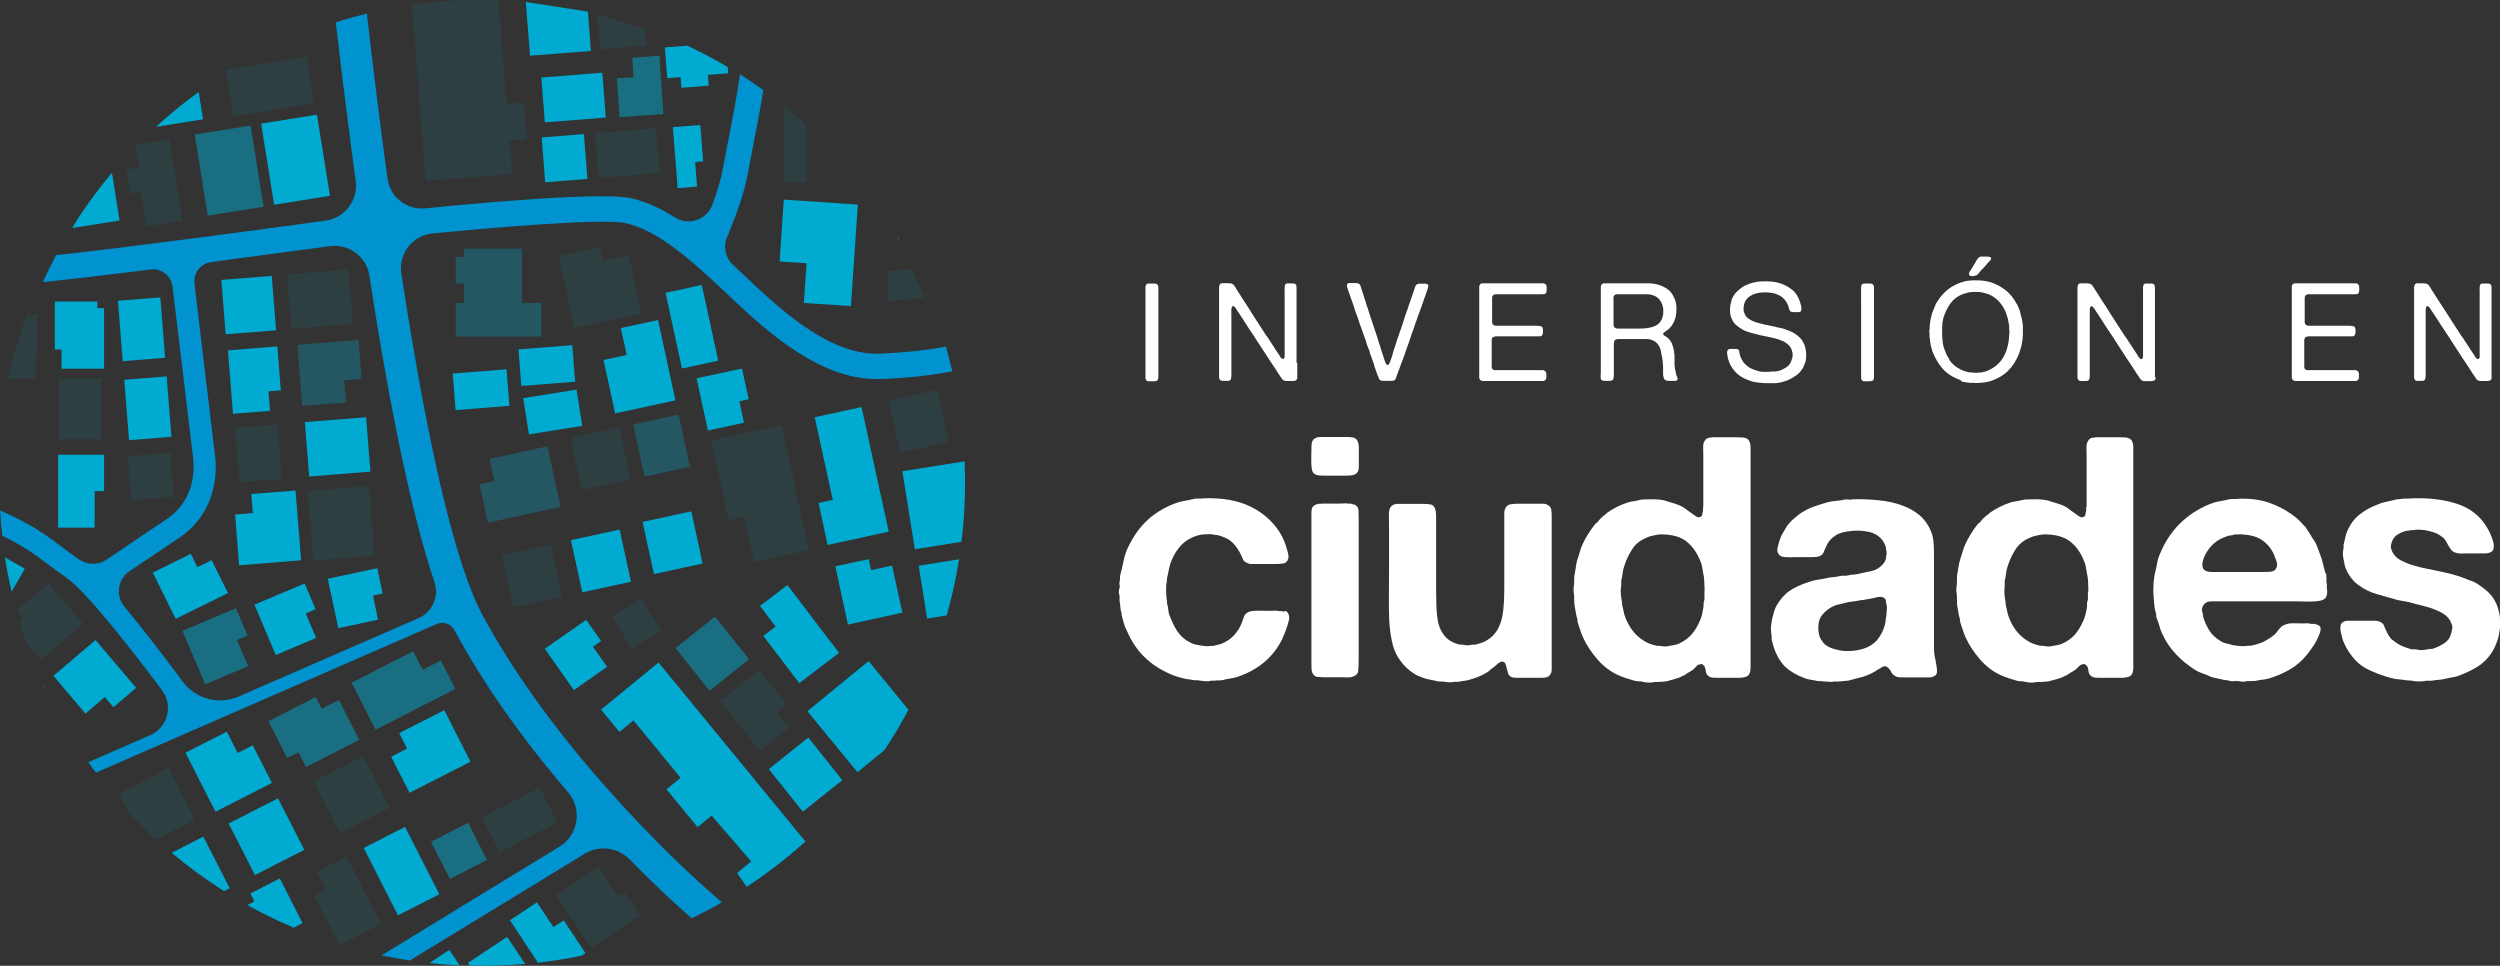 <svg id="e45Vax0NkpW1" xmlns="http://www.w3.org/2000/svg" xmlns:xlink="http://www.w3.org/1999/xlink" viewBox="0 0 174.6 67.45" shape-rendering="geometricPrecision" text-rendering="geometricPrecision">
<rect x="0" y="0" width="174.6" height="67.45" fill="#333333" stroke="none"/>
<style><![CDATA[
#e45Vax0NkpW3 {animation: e45Vax0NkpW3_c_o 6666.667ms linear infinite normal forwards}@keyframes e45Vax0NkpW3_c_o { 0% {opacity: 1} 100% {opacity: 1}} #e45Vax0NkpW4 {animation: e45Vax0NkpW4_c_o 6666.667ms linear infinite normal forwards}@keyframes e45Vax0NkpW4_c_o { 0% {opacity: 1} 100% {opacity: 1}} #e45Vax0NkpW5 {animation: e45Vax0NkpW5_c_o 6666.667ms linear infinite normal forwards}@keyframes e45Vax0NkpW5_c_o { 0% {opacity: 0.1} 20% {opacity: 1} 30% {opacity: 0.6} 50% {opacity: 1} 60% {opacity: 1} 100% {opacity: 0.1}} #e45Vax0NkpW6 {animation: e45Vax0NkpW6_c_o 6666.667ms linear infinite normal forwards}@keyframes e45Vax0NkpW6_c_o { 0% {opacity: 1} 20% {opacity: 0.1} 60% {opacity: 1} 80% {opacity: 0.5} 100% {opacity: 1}} #e45Vax0NkpW7 {animation: e45Vax0NkpW7_c_o 6666.667ms linear infinite normal forwards}@keyframes e45Vax0NkpW7_c_o { 0% {opacity: 0.1} 20% {opacity: 1} 30% {opacity: 0.6} 50% {opacity: 1} 60% {opacity: 1} 100% {opacity: 0.1}} #e45Vax0NkpW8 {animation: e45Vax0NkpW8_c_o 6666.667ms linear infinite normal forwards}@keyframes e45Vax0NkpW8_c_o { 0% {opacity: 1} 40% {opacity: 0.1} 50% {opacity: 0.1} 100% {opacity: 1}} #e45Vax0NkpW9 {animation: e45Vax0NkpW9_c_o 6666.667ms linear infinite normal forwards}@keyframes e45Vax0NkpW9_c_o { 0% {opacity: 0.5} 100% {opacity: 0.5}} #e45Vax0NkpW10 {animation: e45Vax0NkpW10_c_o 6666.667ms linear infinite normal forwards}@keyframes e45Vax0NkpW10_c_o { 0% {opacity: 0.5} 100% {opacity: 0.5}} #e45Vax0NkpW11 {animation: e45Vax0NkpW11_c_o 6666.667ms linear infinite normal forwards}@keyframes e45Vax0NkpW11_c_o { 0% {opacity: 0.1} 100% {opacity: 0.1}} #e45Vax0NkpW12 {animation: e45Vax0NkpW12_c_o 6666.667ms linear infinite normal forwards}@keyframes e45Vax0NkpW12_c_o { 0% {opacity: 1} 40% {opacity: 0.1} 50% {opacity: 0.1} 100% {opacity: 1}} #e45Vax0NkpW13 {animation: e45Vax0NkpW13_c_o 6666.667ms linear infinite normal forwards}@keyframes e45Vax0NkpW13_c_o { 0% {opacity: 0.1} 20% {opacity: 1} 30% {opacity: 0.6} 50% {opacity: 1} 60% {opacity: 1} 100% {opacity: 0.1}} #e45Vax0NkpW14 {animation: e45Vax0NkpW14_c_o 6666.667ms linear infinite normal forwards}@keyframes e45Vax0NkpW14_c_o { 0% {opacity: 1} 50% {opacity: 0.1} 100% {opacity: 1}} #e45Vax0NkpW15 {animation: e45Vax0NkpW15_c_o 6666.667ms linear infinite normal forwards}@keyframes e45Vax0NkpW15_c_o { 0% {opacity: 1} 20% {opacity: 1} 30% {opacity: 0.1} 50% {opacity: 1} 70% {opacity: 1} 80% {opacity: 0.1} 100% {opacity: 1}} #e45Vax0NkpW16 {animation: e45Vax0NkpW16_c_o 6666.667ms linear infinite normal forwards}@keyframes e45Vax0NkpW16_c_o { 0% {opacity: 0.5} 100% {opacity: 0.5}} #e45Vax0NkpW17 {animation: e45Vax0NkpW17_c_o 6666.667ms linear infinite normal forwards}@keyframes e45Vax0NkpW17_c_o { 0% {opacity: 0.1} 27% {opacity: 0.1} 35% {opacity: 1} 45% {opacity: 0.1} 69% {opacity: 1} 90% {opacity: 1} 100% {opacity: 0.1}} #e45Vax0NkpW18 {animation: e45Vax0NkpW18_c_o 6666.667ms linear infinite normal forwards}@keyframes e45Vax0NkpW18_c_o { 0% {opacity: 1} 100% {opacity: 1}} #e45Vax0NkpW19 {animation: e45Vax0NkpW19_c_o 6666.667ms linear infinite normal forwards}@keyframes e45Vax0NkpW19_c_o { 0% {opacity: 1} 30% {opacity: 1} 40% {opacity: 0.1} 60% {opacity: 1} 70% {opacity: 0.1} 80% {opacity: 1} 100% {opacity: 1}} #e45Vax0NkpW20 {animation: e45Vax0NkpW20_c_o 6666.667ms linear infinite normal forwards}@keyframes e45Vax0NkpW20_c_o { 0% {opacity: 1} 40% {opacity: 0.1} 50% {opacity: 0.1} 100% {opacity: 1}} #e45Vax0NkpW21 {animation: e45Vax0NkpW21_c_o 6666.667ms linear infinite normal forwards}@keyframes e45Vax0NkpW21_c_o { 0% {opacity: 1} 26.8% {opacity: 1} 39% {opacity: 0.3} 50% {opacity: 0.3} 57% {opacity: 0.1} 70% {opacity: 1} 82% {opacity: 0.2} 100% {opacity: 1}} #e45Vax0NkpW22 {animation: e45Vax0NkpW22_c_o 6666.667ms linear infinite normal forwards}@keyframes e45Vax0NkpW22_c_o { 0% {opacity: 1} 20% {opacity: 1} 30% {opacity: 0.6} 50% {opacity: 1} 60% {opacity: 1} 80% {opacity: 0.5} 100% {opacity: 1}} #e45Vax0NkpW23 {animation: e45Vax0NkpW23_c_o 6666.667ms linear infinite normal forwards}@keyframes e45Vax0NkpW23_c_o { 0% {opacity: 0.1} 20% {opacity: 1} 30% {opacity: 0.6} 50% {opacity: 1} 60% {opacity: 1} 100% {opacity: 0.1}} #e45Vax0NkpW24 {animation: e45Vax0NkpW24_c_o 6666.667ms linear infinite normal forwards}@keyframes e45Vax0NkpW24_c_o { 0% {opacity: 1} 28% {opacity: 1} 36% {opacity: 0.5} 45% {opacity: 1} 50% {opacity: 0.1} 61% {opacity: 1} 74% {opacity: 1} 81% {opacity: 0.1} 91% {opacity: 1} 100% {opacity: 1}} #e45Vax0NkpW25 {animation: e45Vax0NkpW25_c_o 6666.667ms linear infinite normal forwards}@keyframes e45Vax0NkpW25_c_o { 0% {opacity: 0.1} 20% {opacity: 1} 30% {opacity: 0.6} 50% {opacity: 1} 80% {opacity: 1} 100% {opacity: 0.1}} #e45Vax0NkpW26 {animation: e45Vax0NkpW26_c_o 6666.667ms linear infinite normal forwards}@keyframes e45Vax0NkpW26_c_o { 0% {opacity: 1} 20% {opacity: 0.1} 40% {opacity: 0.1} 60% {opacity: 1} 100% {opacity: 1}} #e45Vax0NkpW27 {animation: e45Vax0NkpW27_c_o 6666.667ms linear infinite normal forwards}@keyframes e45Vax0NkpW27_c_o { 0% {opacity: 0.5} 100% {opacity: 0.5}} #e45Vax0NkpW28 {animation: e45Vax0NkpW28_c_o 6666.667ms linear infinite normal forwards}@keyframes e45Vax0NkpW28_c_o { 0% {opacity: 1} 20% {opacity: 0.1} 60% {opacity: 1} 80% {opacity: 0.5} 100% {opacity: 1}} #e45Vax0NkpW29 {animation: e45Vax0NkpW29_c_o 6666.667ms linear infinite normal forwards}@keyframes e45Vax0NkpW29_c_o { 0% {opacity: 0.1} 20% {opacity: 1} 30% {opacity: 0.6} 50% {opacity: 1} 60% {opacity: 1} 100% {opacity: 0.1}} #e45Vax0NkpW30 {animation: e45Vax0NkpW30_c_o 6666.667ms linear infinite normal forwards}@keyframes e45Vax0NkpW30_c_o { 0% {opacity: 0.1} 100% {opacity: 0.1}} #e45Vax0NkpW31 {animation: e45Vax0NkpW31_c_o 6666.667ms linear infinite normal forwards}@keyframes e45Vax0NkpW31_c_o { 0% {opacity: 0.1} 100% {opacity: 0.1}} #e45Vax0NkpW32 {animation: e45Vax0NkpW32_c_o 6666.667ms linear infinite normal forwards}@keyframes e45Vax0NkpW32_c_o { 0% {opacity: 1} 20% {opacity: 1} 30% {opacity: 0.6} 50% {opacity: 1} 60% {opacity: 1} 80% {opacity: 0.5} 100% {opacity: 1}} #e45Vax0NkpW33 {animation: e45Vax0NkpW33_c_o 6666.667ms linear infinite normal forwards}@keyframes e45Vax0NkpW33_c_o { 0% {opacity: 1} 20% {opacity: 1} 30% {opacity: 0.6} 50% {opacity: 1} 60% {opacity: 1} 80% {opacity: 0.5} 100% {opacity: 1}} #e45Vax0NkpW34 {animation: e45Vax0NkpW34_c_o 6666.667ms linear infinite normal forwards}@keyframes e45Vax0NkpW34_c_o { 0% {opacity: 0.1} 40% {opacity: 0.1} 50% {opacity: 0.5} 59% {opacity: 0.1} 78% {opacity: 1} 88% {opacity: 0.1} 100% {opacity: 0.1}} #e45Vax0NkpW35 {animation: e45Vax0NkpW35_c_o 6666.667ms linear infinite normal forwards}@keyframes e45Vax0NkpW35_c_o { 0% {opacity: 0.1} 100% {opacity: 0.1}} #e45Vax0NkpW36 {animation: e45Vax0NkpW36_c_o 6666.667ms linear infinite normal forwards}@keyframes e45Vax0NkpW36_c_o { 0% {opacity: 1} 40% {opacity: 0.1} 50% {opacity: 0.1} 100% {opacity: 1}} #e45Vax0NkpW37 {animation: e45Vax0NkpW37_c_o 6666.667ms linear infinite normal forwards}@keyframes e45Vax0NkpW37_c_o { 0% {opacity: 0.5} 29% {opacity: 0.5} 35% {opacity: 0.2} 43% {opacity: 1} 61% {opacity: 0.5} 67% {opacity: 0.2} 75% {opacity: 1} 87% {opacity: 0.5} 100% {opacity: 0.5}} #e45Vax0NkpW38 {animation: e45Vax0NkpW38_c_o 6666.667ms linear infinite normal forwards}@keyframes e45Vax0NkpW38_c_o { 0% {opacity: 1} 100% {opacity: 1}} #e45Vax0NkpW39 {animation: e45Vax0NkpW39_c_o 6666.667ms linear infinite normal forwards}@keyframes e45Vax0NkpW39_c_o { 0% {opacity: 1} 45% {opacity: 1} 52% {opacity: 0.1} 65% {opacity: 0.1} 71% {opacity: 1} 79% {opacity: 0.1} 88% {opacity: 0.1} 100% {opacity: 1}} #e45Vax0NkpW40 {animation: e45Vax0NkpW40_c_o 6666.667ms linear infinite normal forwards}@keyframes e45Vax0NkpW40_c_o { 0% {opacity: 1} 40% {opacity: 0.1} 50% {opacity: 0.1} 100% {opacity: 1}} #e45Vax0NkpW41 {animation: e45Vax0NkpW41_c_o 6666.667ms linear infinite normal forwards}@keyframes e45Vax0NkpW41_c_o { 0% {opacity: 1} 20% {opacity: 0.4} 30% {opacity: 0.8} 50% {opacity: 0.1} 80% {opacity: 0.1} 100% {opacity: 1}} #e45Vax0NkpW42 {animation: e45Vax0NkpW42_c_o 6666.667ms linear infinite normal forwards}@keyframes e45Vax0NkpW42_c_o { 0% {opacity: 0.1} 100% {opacity: 0.1}} #e45Vax0NkpW43 {animation: e45Vax0NkpW43_c_o 6666.667ms linear infinite normal forwards}@keyframes e45Vax0NkpW43_c_o { 0% {opacity: 1} 50% {opacity: 1} 70% {opacity: 0.1} 100% {opacity: 1}} #e45Vax0NkpW44 {animation: e45Vax0NkpW44_c_o 6666.667ms linear infinite normal forwards}@keyframes e45Vax0NkpW44_c_o { 0% {opacity: 0.1} 100% {opacity: 0.1}} #e45Vax0NkpW45 {animation: e45Vax0NkpW45_c_o 6666.667ms linear infinite normal forwards}@keyframes e45Vax0NkpW45_c_o { 0% {opacity: 1} 13.5% {opacity: 1} 20% {opacity: 0.1} 29% {opacity: 0.1} 35% {opacity: 1} 50% {opacity: 1} 57% {opacity: 0.1} 64% {opacity: 0.1} 79% {opacity: 0.1} 84% {opacity: 0.1} 100% {opacity: 1}} #e45Vax0NkpW46 {animation: e45Vax0NkpW46_c_o 6666.667ms linear infinite normal forwards}@keyframes e45Vax0NkpW46_c_o { 0% {opacity: 1} 40% {opacity: 0.1} 50% {opacity: 0.1} 100% {opacity: 1}} #e45Vax0NkpW47 {animation: e45Vax0NkpW47_c_o 6666.667ms linear infinite normal forwards}@keyframes e45Vax0NkpW47_c_o { 0% {opacity: 1} 100% {opacity: 1}} #e45Vax0NkpW48 {animation: e45Vax0NkpW48_c_o 6666.667ms linear infinite normal forwards}@keyframes e45Vax0NkpW48_c_o { 0% {opacity: 0.1} 20% {opacity: 1} 30% {opacity: 0.6} 50% {opacity: 1} 60% {opacity: 1} 100% {opacity: 0.1}} #e45Vax0NkpW49 {animation: e45Vax0NkpW49_c_o 6666.667ms linear infinite normal forwards}@keyframes e45Vax0NkpW49_c_o { 0% {opacity: 1} 40% {opacity: 0.1} 50% {opacity: 0.1} 100% {opacity: 1}} #e45Vax0NkpW50 {animation: e45Vax0NkpW50_c_o 6666.667ms linear infinite normal forwards}@keyframes e45Vax0NkpW50_c_o { 0% {opacity: 1} 40% {opacity: 0.1} 50% {opacity: 0.1} 100% {opacity: 1}} #e45Vax0NkpW51 {animation: e45Vax0NkpW51_c_o 6666.667ms linear infinite normal forwards}@keyframes e45Vax0NkpW51_c_o { 0% {opacity: 1} 20% {opacity: 1} 30% {opacity: 0.1} 40% {opacity: 1} 56% {opacity: 0.1} 70% {opacity: 1} 80% {opacity: 1} 90% {opacity: 0.5} 100% {opacity: 1}} #e45Vax0NkpW52 {animation: e45Vax0NkpW52_c_o 6666.667ms linear infinite normal forwards}@keyframes e45Vax0NkpW52_c_o { 0% {opacity: 0.1} 20% {opacity: 1} 30% {opacity: 0.6} 50% {opacity: 1} 60% {opacity: 1} 100% {opacity: 0.1}} #e45Vax0NkpW53 {animation: e45Vax0NkpW53_c_o 6666.667ms linear infinite normal forwards}@keyframes e45Vax0NkpW53_c_o { 0% {opacity: 0.1} 100% {opacity: 0.1}} #e45Vax0NkpW54 {animation: e45Vax0NkpW54_c_o 6666.667ms linear infinite normal forwards}@keyframes e45Vax0NkpW54_c_o { 0% {opacity: 0.1} 20% {opacity: 1} 30% {opacity: 0.6} 50% {opacity: 1} 60% {opacity: 1} 100% {opacity: 0.1}} #e45Vax0NkpW55 {animation: e45Vax0NkpW55_c_o 6666.667ms linear infinite normal forwards}@keyframes e45Vax0NkpW55_c_o { 0% {opacity: 0.1} 13% {opacity: 1} 23% {opacity: 0.1} 45% {opacity: 0.1} 60% {opacity: 1} 70% {opacity: 0.1} 85% {opacity: 1} 100% {opacity: 0.1}} #e45Vax0NkpW56 {animation: e45Vax0NkpW56_c_o 6666.667ms linear infinite normal forwards}@keyframes e45Vax0NkpW56_c_o { 0% {opacity: 0.1} 20% {opacity: 1} 30% {opacity: 0.6} 50% {opacity: 1} 60% {opacity: 1} 100% {opacity: 0.1}} #e45Vax0NkpW57 {animation: e45Vax0NkpW57_c_o 6666.667ms linear infinite normal forwards}@keyframes e45Vax0NkpW57_c_o { 0% {opacity: 1} 26% {opacity: 1} 35% {opacity: 0.3} 44% {opacity: 0.3} 52% {opacity: 0.1} 65% {opacity: 1} 78% {opacity: 0.5} 100% {opacity: 1}} #e45Vax0NkpW58 {animation: e45Vax0NkpW58_c_o 6666.667ms linear infinite normal forwards}@keyframes e45Vax0NkpW58_c_o { 0% {opacity: 1} 100% {opacity: 1}} #e45Vax0NkpW59 {animation: e45Vax0NkpW59_c_o 6666.667ms linear infinite normal forwards}@keyframes e45Vax0NkpW59_c_o { 0% {opacity: 0.1} 36% {opacity: 0.1} 52% {opacity: 0.8} 71% {opacity: 0.1} 100% {opacity: 0.1}} #e45Vax0NkpW60 {animation: e45Vax0NkpW60_c_o 6666.667ms linear infinite normal forwards}@keyframes e45Vax0NkpW60_c_o { 0% {opacity: 1} 100% {opacity: 1}} #e45Vax0NkpW61 {animation: e45Vax0NkpW61_c_o 6666.667ms linear infinite normal forwards}@keyframes e45Vax0NkpW61_c_o { 0% {opacity: 1} 20% {opacity: 1} 30% {opacity: 0.6} 50% {opacity: 1} 60% {opacity: 1} 80% {opacity: 0.5} 100% {opacity: 1}} #e45Vax0NkpW62 {animation: e45Vax0NkpW62_c_o 6666.667ms linear infinite normal forwards}@keyframes e45Vax0NkpW62_c_o { 0% {opacity: 1} 20% {opacity: 1} 30% {opacity: 0.6} 50% {opacity: 1} 60% {opacity: 1} 80% {opacity: 0.5} 100% {opacity: 1}} #e45Vax0NkpW63 {animation: e45Vax0NkpW63_c_o 6666.667ms linear infinite normal forwards}@keyframes e45Vax0NkpW63_c_o { 0% {opacity: 0.3} 20% {opacity: 0.3} 30% {opacity: 1} 40% {opacity: 1} 49% {opacity: 0.1} 65% {opacity: 1} 100% {opacity: 0.3}} #e45Vax0NkpW64 {animation: e45Vax0NkpW64_c_o 6666.667ms linear infinite normal forwards}@keyframes e45Vax0NkpW64_c_o { 0% {opacity: 0.3} 31% {opacity: 0.3} 40% {opacity: 1} 57.8% {opacity: 1} 65% {opacity: 0.2} 78% {opacity: 0.2} 100% {opacity: 0.3}} #e45Vax0NkpW65 {animation: e45Vax0NkpW65_c_o 6666.667ms linear infinite normal forwards}@keyframes e45Vax0NkpW65_c_o { 0% {opacity: 0.1} 20% {opacity: 1} 30% {opacity: 0.6} 50% {opacity: 1} 60% {opacity: 1} 100% {opacity: 0.1}} #e45Vax0NkpW66 {animation: e45Vax0NkpW66_c_o 6666.667ms linear infinite normal forwards}@keyframes e45Vax0NkpW66_c_o { 0% {opacity: 1} 40% {opacity: 1} 45% {opacity: 0.4} 50% {opacity: 1} 64.5% {opacity: 1} 70% {opacity: 0.1} 80% {opacity: 1} 100% {opacity: 1}} #e45Vax0NkpW67 {animation: e45Vax0NkpW67_c_o 6666.667ms linear infinite normal forwards}@keyframes e45Vax0NkpW67_c_o { 0% {opacity: 0.3} 100% {opacity: 0.3}} #e45Vax0NkpW68 {animation: e45Vax0NkpW68_c_o 6666.667ms linear infinite normal forwards}@keyframes e45Vax0NkpW68_c_o { 0% {opacity: 1} 20% {opacity: 1} 30% {opacity: 0.1} 50% {opacity: 0.1} 60% {opacity: 1} 80% {opacity: 0.1} 100% {opacity: 1}} #e45Vax0NkpW69 {animation: e45Vax0NkpW69_c_o 6666.667ms linear infinite normal forwards}@keyframes e45Vax0NkpW69_c_o { 0% {opacity: 1} 40% {opacity: 0.1} 50% {opacity: 0.1} 100% {opacity: 1}} #e45Vax0NkpW70 {animation: e45Vax0NkpW70_c_o 6666.667ms linear infinite normal forwards}@keyframes e45Vax0NkpW70_c_o { 0% {opacity: 1} 40% {opacity: 0.1} 50% {opacity: 0.1} 100% {opacity: 1}} #e45Vax0NkpW71 {animation: e45Vax0NkpW71_c_o 6666.667ms linear infinite normal forwards}@keyframes e45Vax0NkpW71_c_o { 0% {opacity: 0.1} 20% {opacity: 1} 30% {opacity: 0.6} 40% {opacity: 0.4} 50% {opacity: 1} 60% {opacity: 1} 100% {opacity: 0.1}} #e45Vax0NkpW72 {animation: e45Vax0NkpW72_c_o 6666.667ms linear infinite normal forwards}@keyframes e45Vax0NkpW72_c_o { 0% {opacity: 1} 40% {opacity: 0.1} 50% {opacity: 0.1} 100% {opacity: 1}} #e45Vax0NkpW73 {animation: e45Vax0NkpW73_c_o 6666.667ms linear infinite normal forwards}@keyframes e45Vax0NkpW73_c_o { 0% {opacity: 1} 40% {opacity: 0.1} 50% {opacity: 0.1} 100% {opacity: 1}} #e45Vax0NkpW74 {animation: e45Vax0NkpW74_c_o 6666.667ms linear infinite normal forwards}@keyframes e45Vax0NkpW74_c_o { 0% {opacity: 1} 20% {opacity: 0.1} 60% {opacity: 1} 80% {opacity: 0.5} 100% {opacity: 1}} #e45Vax0NkpW75 {animation: e45Vax0NkpW75_c_o 6666.667ms linear infinite normal forwards}@keyframes e45Vax0NkpW75_c_o { 0% {opacity: 0.5} 37% {opacity: 0.5} 44% {opacity: 1} 64% {opacity: 0.5} 100% {opacity: 0.5}} #e45Vax0NkpW76 {animation: e45Vax0NkpW76_c_o 6666.667ms linear infinite normal forwards}@keyframes e45Vax0NkpW76_c_o { 0% {opacity: 1} 30% {opacity: 0.9} 40% {opacity: 0.5} 60% {opacity: 1} 80% {opacity: 0.1} 100% {opacity: 1}} #e45Vax0NkpW77 {animation: e45Vax0NkpW77_c_o 6666.667ms linear infinite normal forwards}@keyframes e45Vax0NkpW77_c_o { 0% {opacity: 1} 20% {opacity: 1} 30% {opacity: 0.6} 50% {opacity: 1} 60% {opacity: 1} 80% {opacity: 0.5} 100% {opacity: 1}} #e45Vax0NkpW78 {animation: e45Vax0NkpW78_c_o 6666.667ms linear infinite normal forwards}@keyframes e45Vax0NkpW78_c_o { 0% {opacity: 0.1} 20% {opacity: 1} 30% {opacity: 0.6} 50% {opacity: 1} 60% {opacity: 1} 100% {opacity: 0.1}} #e45Vax0NkpW79 {animation: e45Vax0NkpW79_c_o 6666.667ms linear infinite normal forwards}@keyframes e45Vax0NkpW79_c_o { 0% {opacity: 0.3} 100% {opacity: 0.3}} #e45Vax0NkpW80 {animation: e45Vax0NkpW80_c_o 6666.667ms linear infinite normal forwards}@keyframes e45Vax0NkpW80_c_o { 0% {opacity: 0.1} 20% {opacity: 1} 30% {opacity: 0.6} 50% {opacity: 1} 60% {opacity: 1} 100% {opacity: 0.1}} #e45Vax0NkpW81 {animation: e45Vax0NkpW81_c_o 6666.667ms linear infinite normal forwards}@keyframes e45Vax0NkpW81_c_o { 0% {opacity: 1} 40% {opacity: 0.1} 50% {opacity: 0.1} 100% {opacity: 1}} #e45Vax0NkpW82 {animation: e45Vax0NkpW82_c_o 6666.667ms linear infinite normal forwards}@keyframes e45Vax0NkpW82_c_o { 0% {opacity: 1} 10% {opacity: 1} 20% {opacity: 0.1} 30% {opacity: 1} 50% {opacity: 1} 60% {opacity: 0.1} 70% {opacity: 1} 80% {opacity: 0.1} 100% {opacity: 1}} #e45Vax0NkpW83 {animation: e45Vax0NkpW83_c_o 6666.667ms linear infinite normal forwards}@keyframes e45Vax0NkpW83_c_o { 0% {opacity: 1} 20% {opacity: 1} 30% {opacity: 0.3} 40% {opacity: 1} 60% {opacity: 1} 70% {opacity: 0.5} 100% {opacity: 1}} #e45Vax0NkpW84 {animation: e45Vax0NkpW84_c_o 6666.667ms linear infinite normal forwards}@keyframes e45Vax0NkpW84_c_o { 0% {opacity: 1} 20% {opacity: 1} 30% {opacity: 0.6} 50% {opacity: 1} 60% {opacity: 1} 80% {opacity: 0.5} 100% {opacity: 1}} #e45Vax0NkpW85 {animation: e45Vax0NkpW85_c_o 6666.667ms linear infinite normal forwards}@keyframes e45Vax0NkpW85_c_o { 0% {opacity: 1} 30% {opacity: 1} 50% {opacity: 0.1} 70% {opacity: 1} 80% {opacity: 0.1} 100% {opacity: 1}} #e45Vax0NkpW86 {animation: e45Vax0NkpW86_c_o 6666.667ms linear infinite normal forwards}@keyframes e45Vax0NkpW86_c_o { 0% {opacity: 1} 30% {opacity: 0.1} 40% {opacity: 1} 60% {opacity: 0.1} 100% {opacity: 1}} #e45Vax0NkpW87 {animation: e45Vax0NkpW87_c_o 6666.667ms linear infinite normal forwards}@keyframes e45Vax0NkpW87_c_o { 0% {opacity: 0.5} 100% {opacity: 0.5}} #e45Vax0NkpW88 {animation: e45Vax0NkpW88_c_o 6666.667ms linear infinite normal forwards}@keyframes e45Vax0NkpW88_c_o { 0% {opacity: 1} 20% {opacity: 0.1} 60% {opacity: 1} 80% {opacity: 0.5} 100% {opacity: 1}} #e45Vax0NkpW89 {animation: e45Vax0NkpW89_c_o 6666.667ms linear infinite normal forwards}@keyframes e45Vax0NkpW89_c_o { 0% {opacity: 0.1} 20% {opacity: 1} 30% {opacity: 0.6} 50% {opacity: 1} 60% {opacity: 1} 100% {opacity: 0.1}}
]]></style>
<path d="M66.04,24.21c-1.38.26-2.91.42-4.57.49-3.33.14-6.59-2.7-9.39-5.37-.31-.3-.61-.58-.89-.84-.35-.32-.55-.78-.55-1.26c0-.23.04-.45.14-.66.53-1.27,1.23-3.1,1.49-4.65.08-.46.2-1.06.33-1.76.26-1.3.51-2.61.71-3.87-.53-.38-1.07-.75-1.63-1.1-.23,1.66-.58,3.39-.82,4.62-.14.71-.26,1.32-.34,1.8-.13.74-.38,1.63-.76,2.67-.19.51-.59.91-1.1,1.08-.51.18-1.07.11-1.53-.18-1.02-.65-1.97-1.07-2.98-1.32-1.85-.46-9.85.23-14.45.69-1.3.13-2.47-.79-2.64-2.09-.55-4.02-1.03-7.95-1.44-11.51-.73.18-1.46.38-2.17.61.45,3.87.92,7.59,1.39,11.08.01.11.02.22.02.34c0,1.22-.91,2.26-2.12,2.43-5.18.71-13.8,1.87-18.82,2.41-.33.62-.64,1.24-.93,1.88c1.76-.18,4.28-.47,7.53-.88.36-.05.72.05,1.01.28s.47.55.52.91l1.44,12.01c0,0,0,.02,0,.03s.03.21.03.53c0,.9-.24,2.58-1.87,3.67-1.52,1.02-3.13,2.1-4.21,2.84-.58.39-1.35.38-1.92-.02-.02-.01-.04-.03-.06-.04-.41-.28-.77-.55-1.14-.83-1.04-.79-2.11-1.59-4.31-2.55.03.59.08,1.19.15,1.77c1.54.74,2.39,1.39,3.23,2.02.38.28.77.58,1.21.88c1.49,1,5.19,5.84,6.71,7.88.27.36.42.79.42,1.24c0,.83-.49,1.58-1.25,1.91L6.17,53.23c.17.25.35.49.53.73L30.5,43.58c.46-.2,1.01-.01,1.24.43v.02c0,0,.01,0,.01,0c1.95,3.63,4.61,7.43,7.92,11.3.39.46.61,1.04.61,1.64c0,.89-.45,1.7-1.22,2.17L26.65,66.72c.65.14,1.3.26,1.97.36l12.21-7.45c1.01-.62,2.3-.46,3.14.39c2.06,2.1,3.58,3.44,3.86,3.69l.48.42c.71-.34,1.41-.71,2.1-1.11l-1.12-.99c-.1-.09-10.07-8.79-15.59-19.07-1.87-3.48-3.78-11.51-5.67-23.85-.02-.12-.03-.25-.03-.37c0-1.27.96-2.32,2.22-2.44c2.76-.27,11.89-1.11,13.51-.71c2.13.53,4.07,2.11,7.14,5.02c3.06,2.92,6.67,6.02,10.69,5.86c1.81-.07,3.47-.25,4.95-.54-.14-.58-.29-1.15-.45-1.72h-.02ZM30.34,40.66c.07.21.11.43.11.65c0,.81-.48,1.54-1.22,1.86L16.68,48.64c-1.4.61-3.01.18-3.92-1.04-.87-1.17-2.55-3.4-4.07-5.23-.25-.3-.39-.68-.39-1.08c0-.56.28-1.09.75-1.4c1.29-.87,2.46-1.66,3.47-2.33c2.22-1.49,2.55-3.75,2.55-4.97c0-.38-.03-.65-.05-.74L13.58,19.81c0-.05-.01-.11-.01-.16c0-.68.51-1.26,1.19-1.35c2.55-.34,5.34-.71,8.28-1.11c1.32-.18,2.56.74,2.76,2.06c1.49,9.72,3.03,16.92,4.55,21.42l-.01-.01Z" fill="#0093cf" stroke-width="0"/><path id="e45Vax0NkpW3" d="M0.81,41.33c-.18-.79-.34-1.59-.47-2.41l1.39.8-.92,1.61Z" fill="#00aad1" stroke-width="0"/><path id="e45Vax0NkpW4" d="M3.09,47.98c-.02-.06-.05-.11-.08-.17l.12.14-.04.03Z" fill="#00aad1" stroke-width="0"/><path id="e45Vax0NkpW5" d="M10.91,58.62c-.67-.61-1.32-1.25-1.93-1.92l-.66-1.3l3.44-1.76l1.84,3.6-2.68,1.37-.01.01Z" opacity="0.1" fill="#00aad1" stroke-width="0"/><rect id="e45Vax0NkpW6" width="3.87" height="4.04" rx="0" ry="0" transform="matrix(.891-.454 0.454 0.891 15.969 57.512)" fill="#00aad1" stroke-width="0"/><rect id="e45Vax0NkpW7" width="3.87" height="4.04" rx="0" ry="0" transform="matrix(.891-.454 0.454 0.891 21.916 54.575)" opacity="0.1" fill="#00aad1" stroke-width="0"/><polygon id="e45Vax0NkpW8" points="28.6,55.37 27.32,52.85 28.43,52.28 27.88,51.2 31.03,49.6 32.86,53.2 28.6,55.37" fill="#00aad1" stroke-width="0"/><polygon id="e45Vax0NkpW9" points="26.23,50.96 24.56,47.68 28.86,45.48 29.52,46.78 30.79,46.13 31.8,48.12 26.23,50.96" opacity="0.5" fill="#00aad1" stroke-width="0"/><rect id="e45Vax0NkpW10" width="2.91" height="2.91" rx="0" ry="0" transform="matrix(.891-.454 0.454 0.891 30.099 58.79)" opacity="0.5" fill="#00aad1" stroke-width="0"/><rect id="e45Vax0NkpW11" width="4.53" height="2.73" rx="0" ry="0" transform="matrix(.891-.454 0.454 0.891 33.652 57.073)" opacity="0.1" fill="#00aad1" stroke-width="0"/><rect id="e45Vax0NkpW12" width="3.24" height="5.28" rx="0" ry="0" transform="matrix(.891-.454 0.454 0.891 25.4 59.223)" fill="#00aad1" stroke-width="0"/><polygon id="e45Vax0NkpW13" points="23.72,66 21.94,62.52 22.76,62.1 22.14,60.88 24.21,59.83 26.6,64.53 23.72,66" opacity="0.1" fill="#00aad1" stroke-width="0"/><path id="e45Vax0NkpW14" d="M15.64,62.23c-1.28-.81-2.5-1.7-3.65-2.67l2.21-1.13l1.84,3.6-.4.2Z" fill="#00aad1" stroke-width="0"/><path id="e45Vax0NkpW15" d="M20.51,64.79c-1.11-.47-2.19-1-3.23-1.58l.49-.25-.28-.56l2.05-1.05l1.59,3.12-.62.32Z" fill="#00aad1" stroke-width="0"/><polygon id="e45Vax0NkpW16" points="20.85,52.54 20.06,52.94 18.75,50.37 22.05,48.68 22.47,49.5 23.67,48.89 25.09,51.67 21.37,53.57 20.85,52.54" opacity="0.5" fill="#00aad1" stroke-width="0"/><polygon id="e45Vax0NkpW17" points="41.28,66.2 38.84,62.53 41.8,60.57 43.16,62.62 43.61,62.32 44.69,63.94 41.28,66.2" opacity="0.1" fill="#00aad1" stroke-width="0"/><path id="e45Vax0NkpW18" d="M32.1,67.42c-.71-.03-1.4-.08-2.1-.16l1.38-.92.72,1.08Z" fill="#00aad1" stroke-width="0"/><path id="e45Vax0NkpW19" d="M33.67,67.45c-.29,0-.57,0-.86-.01l-.13-.19l2.74-1.82l1.25,1.89c-.99.09-2,.13-3.01.13" fill="#00aad1" stroke-width="0"/><path id="e45Vax0NkpW20" d="M37.57,67.23l-1.96-2.96l1.89-1.25l1.15,1.73.72-.47l1.52,2.29-.26.17c-1,.21-2.02.38-3.05.49" fill="#00aad1" stroke-width="0"/><polygon id="e45Vax0NkpW21" points="15.05,56.69 12.95,52.57 15.84,51.1 16.6,52.59 17.65,52.05 18.99,54.68 15.05,56.69" fill="#00aad1" stroke-width="0"/><polygon id="e45Vax0NkpW22" points="5.97,49.84 3.73,47.2 6.67,44.7 9.51,48.04 7.92,49.39 7.32,48.68 5.97,49.84" fill="#00aad1" stroke-width="0"/><path id="e45Vax0NkpW23" d="M2.84,46.07l-1-1.18c-.17-.48-.33-.96-.47-1.45l.28-.24-.48-.57l2.22-1.88l2.4,2.82-2.95,2.51v-.01Z" opacity="0.1" fill="#00aad1" stroke-width="0"/><path id="e45Vax0NkpW24" d="M10.89,8.86c.95-.87,1.94-1.68,2.99-2.44v0l.3,1.91-3.29.53Z" fill="#00aad1" stroke-width="0"/><rect id="e45Vax0NkpW25" width="5.75" height="3.3" rx="0" ry="0" transform="matrix(.987-.158 0.158 0.987 15.751 4.876)" opacity="0.1" fill="#00aad1" stroke-width="0"/><path id="e45Vax0NkpW26" d="M5.09,15.92v-.09c.81-1.32,1.73-2.58,2.73-3.76l.53,3.33-3.26.52Z" fill="#00aad1" stroke-width="0"/><rect id="e45Vax0NkpW27" width="3.95" height="5.74" rx="0" ry="0" transform="matrix(.987-.158 0.158 0.987 13.601 9.395)" opacity="0.5" fill="#00aad1" stroke-width="0"/><rect id="e45Vax0NkpW28" width="3.95" height="5.74" rx="0" ry="0" transform="matrix(.987-.158 0.158 0.987 18.238 8.634)" fill="#00aad1" stroke-width="0"/><polygon id="e45Vax0NkpW29" points="10.26,13.4 9.52,13.52 9.26,11.85 10.14,11.71 9.88,10.11 12.26,9.73 13.16,15.4 10.65,15.8 10.26,13.4" transform="translate(-.423 0)" opacity="0.1" fill="#00aad1" stroke-width="0"/><path id="e45Vax0NkpW30" d="M2.66,26.44h-1.93c.34-1.53.78-3.03,1.32-4.47h.76l-.15,4.47Z" transform="translate(-.174 0)" opacity="0.1" fill="#00aad1" stroke-width="0"/><rect id="e45Vax0NkpW31" width="2.97" height="4.23" rx="0" ry="0" transform="translate(4.126 26.44)" opacity="0.1" fill="#00aad1" stroke-width="0"/><rect id="e45Vax0NkpW32" width="2.97" height="4.23" rx="0" ry="0" transform="matrix(.997-.079 0.079 0.997 8.236 21.005)" fill="#00aad1" stroke-width="0"/><rect id="e45Vax0NkpW33" width="2.97" height="4.23" rx="0" ry="0" transform="matrix(.997-.079 0.079 0.997 8.679 26.523)" fill="#00aad1" stroke-width="0"/><rect id="e45Vax0NkpW34" width="2.97" height="3.09" rx="0" ry="0" transform="matrix(.997-.079 0.079 0.997 8.923 31.857)" opacity="0.1" fill="#00aad1" stroke-width="0"/><rect id="e45Vax0NkpW35" width="2.97" height="3.81" rx="0" ry="0" transform="matrix(.997-.079 0.079 0.997 16.414 29.882)" opacity="0.1" fill="#00aad1" stroke-width="0"/><polygon id="e45Vax0NkpW36" points="19.26,45.75 17.77,42.23 21.28,40.75 22.04,42.55 21.35,42.84 22.08,44.55 19.26,45.75" fill="#00aad1" stroke-width="0"/><polygon id="e45Vax0NkpW37" points="14.33,47.79 12.74,44.06 16.48,42.48 17.29,44.39 16.55,44.7 17.33,46.52 14.33,47.79" opacity="0.5" fill="#00aad1" stroke-width="0"/><polygon id="e45Vax0NkpW38" points="23.63,43.87 22.89,40.42 26.35,39.68 26.72,41.45 26.05,41.6 26.4,43.28 23.63,43.87" fill="#00aad1" stroke-width="0"/><polygon id="e45Vax0NkpW39" points="40.08,48.2 38.05,45.31 40.94,43.29 41.98,44.77 41.41,45.17 42.4,46.57 40.08,48.2" fill="#00aad1" stroke-width="0"/><rect id="e45Vax0NkpW40" width="4.29" height="3.81" rx="0" ry="0" transform="matrix(.997-.079 0.079 0.997 21.292 29.479)" fill="#00aad1" stroke-width="0"/><rect id="e45Vax0NkpW41" width="3.77" height="2.56" rx="0" ry="0" transform="matrix(.997-.079 0.079 0.997 31.616 26.09)" fill="#00aad1" stroke-width="0"/><rect id="e45Vax0NkpW42" width="4.27" height="3.14" rx="0" ry="0" transform="matrix(.997-.079 0.079 0.997 41.559 9.296)" opacity="0.1" fill="#00aad1" stroke-width="0"/><rect id="e45Vax0NkpW43" width="2.96" height="3.14" rx="0" ry="0" transform="matrix(.997-.079 0.079 0.997 37.829 9.6)" fill="#00aad1" stroke-width="0"/><polygon id="e45Vax0NkpW44" points="44.13,45.31 42.73,43.03 44.78,41.78 46.18,44.06 44.13,45.31" transform="translate(.003 0.003)" opacity="0.1" fill="#00aad1" stroke-width="0"/><polygon id="e45Vax0NkpW45" points="47.33,13.14 46.99,8.88 48.91,8.73 49.11,11.27 48.55,11.32 48.68,13.03 47.33,13.14" fill="#00aad1" stroke-width="0"/><polygon id="e45Vax0NkpW46" points="59.43,21.38 56.14,21.16 56.33,18.39 54.45,18.26 54.74,13.94 59.91,14.29 59.43,21.38" fill="#00aad1" stroke-width="0"/><path id="e45Vax0NkpW47" d="M62.75,16.74l-.07-.23c.04.07.08.14.12.21l-.05.02Z" fill="#00aad1" stroke-width="0"/><path id="e45Vax0NkpW48" d="M62.28,21.04v-2.11l1.65-.12c.32.64.61,1.3.89,1.96l-2.54.27Z" transform="translate(-.259 0)" opacity="0.1" fill="#00aad1" stroke-width="0"/><path id="e45Vax0NkpW49" d="M47.53,5.39l-.93.07-.17-2.15L48,3.19v0c.96.45,1.91.95,2.82,1.49l.04.44-1.42.11.06.75-1.91.15-.06-.75v.01Z" fill="#00aad1" stroke-width="0"/><rect id="e45Vax0NkpW50" width="4.27" height="3.14" rx="0" ry="0" transform="matrix(.997-.079 0.079 0.997 37.805 5.415)" fill="#00aad1" stroke-width="0"/><polygon id="e45Vax0NkpW51" points="41.06,0.81 41.27,3.56 37.02,3.89 36.72,0.14 41.06,0.81" fill="#00aad1" stroke-width="0"/><path id="e45Vax0NkpW52" d="M56.3,12.72h-1.51v-5.29c.52.42,1.02.84,1.51,1.29v4Z" opacity="0.1" fill="#00aad1" stroke-width="0"/><path id="e45Vax0NkpW53" d="M42.18,3.43l-.19-2.4c1.13.29,2.24.63,3.32,1.03l.09,1.11-3.22.26Z" transform="translate(-.256 0.003)" opacity="0.1" fill="#00aad1" stroke-width="0"/><path id="e45Vax0NkpW54" d="M29.99,12.63L29.02,0.32C30.54,0.11,32.1,0,33.68,0c.47,0,.93,0,1.39.03l.57,7.22l1.21-.09.2,2.56-1.21.1.19,2.34-6.03.48-.01-.01Z" transform="translate(-.259 0)" opacity="0.1" fill="#00abd2" stroke-width="0"/><rect id="e45Vax0NkpW55" width="3.48" height="3.73" rx="0" ry="0" transform="matrix(.977-.212 0.212 0.977 39.842 30.581)" opacity="0.1" fill="#00aad1" stroke-width="0"/><rect id="e45Vax0NkpW56" width="3.48" height="3.73" rx="0" ry="0" transform="matrix(.977-.212 0.212 0.977 35.067 38.769)" opacity="0.1" fill="#00aad1" stroke-width="0"/><rect id="e45Vax0NkpW57" width="3.48" height="3.73" rx="0" ry="0" transform="matrix(.977-.212 0.212 0.977 39.875 37.723)" fill="#00aad1" stroke-width="0"/><rect id="e45Vax0NkpW58" width="3.48" height="3.73" rx="0" ry="0" transform="matrix(.977-.212 0.212 0.977 44.88 36.45)" fill="#00aad1" stroke-width="0"/><rect id="e45Vax0NkpW59" width="3.48" height="3.73" rx="0" ry="0" transform="matrix(.977-.212 0.212 0.977 62.07 27.958)" opacity="0.1" fill="#00aad1" stroke-width="0"/><path id="e45Vax0NkpW60" d="M64.75,43.19l-.59-3.68l2.82-.45c-.21,1.33-.5,2.64-.86,3.92l-1.37.22v-.01Z" fill="#00aad1" stroke-width="0"/><polygon id="e45Vax0NkpW61" points="57.8,38.06 57.17,35.13 58.16,34.91 56.9,29.14 60.17,28.43 62.07,37.13 57.8,38.06" fill="#00aad1" stroke-width="0"/><polygon id="e45Vax0NkpW62" points="55.82,47.71 53.31,44.41 54.17,43.76 53.08,42.32 54.99,40.86 58.6,45.6 55.82,47.71" fill="#00aad1" stroke-width="0"/><polygon id="e45Vax0NkpW63" points="34.07,36.5 33.49,33.82 34.52,33.6 34.19,32.05 38.23,31.17 39.15,35.4 34.07,36.5" opacity="0.3" fill="#00aad1" stroke-width="0"/><polygon id="e45Vax0NkpW64" points="38.05,21.16 36.7,21.16 36.7,17.37 32.65,17.37 32.65,17.94 32.07,17.94 32.07,19.81 32.65,19.81 32.65,21.16 32.07,21.16 32.07,23.51 32.65,23.51 36.7,23.51 38.05,23.51 38.05,21.16" transform="translate(-.245 0)" opacity="0.3" fill="#00aad1" stroke-width="0"/><polygon id="e45Vax0NkpW65" points="40.11,22.9 39.02,17.89 41.9,17.27 42.1,18.22 43.9,17.83 44.78,21.89 40.11,22.9" transform="translate(.003 0.003)" opacity="0.1" fill="#00aad1" stroke-width="0"/><polygon id="e45Vax0NkpW66" points="59.22,43.62 58.34,39.55 60.67,39.05 60.84,39.82 62.3,39.5 63.02,42.79 59.22,43.62" fill="#00aad1" stroke-width="0"/><rect id="e45Vax0NkpW67" width="3.25" height="3.73" rx="0" ry="0" transform="matrix(.977-.212 0.212 0.977 44.224 29.643)" opacity="0.3" fill="#00aad1" stroke-width="0"/><path id="e45Vax0NkpW68" d="M59.89,53.94l-3.5-4.27l4.27-3.5l2.79,3.4c-.52.97-1.08,1.92-1.69,2.83c0,0,0,0,0,0v0c0,0-1.87,1.53-1.87,1.53v.01Z" fill="#00aad1" stroke-width="0"/><path id="e45Vax0NkpW69" d="M52.15,61.94l-.67-.97.98-.81-2.76-3.2-.98.81-2.17-2.64.98-.81-3.29-4.01-.98.81-1.28-1.56l4.01-3.29l10.26,12.5c-1.28,1.16-2.66,2.22-4.11,3.17" fill="#00aad1" stroke-width="0"/><path id="e45Vax0NkpW70" d="M63.89,38.36l-.87-5.45l4.35-.69c.02.5.03,1,.03,1.51c0,1.39-.08,2.77-.25,4.11l-3.27.52h.01Z" fill="#00aad1" stroke-width="0"/><polygon id="e45Vax0NkpW71" points="51.98,36.08 50.88,36.32 49.67,30.76 54.59,29.69 56.48,38.41 52.66,39.24 51.98,36.08" opacity="0.1" fill="#00aad1" stroke-width="0"/><polygon id="e45Vax0NkpW72" points="49.44,30.07 48.65,26.42 51.82,25.74 52.29,27.88 51.64,28.03 51.96,29.52 49.44,30.07" fill="#00aad1" stroke-width="0"/><rect id="e45Vax0NkpW73" width="2.59" height="5.41" rx="0" ry="0" transform="matrix(.977-.212 0.212 0.977 46.483 20.451)" fill="#00aad1" stroke-width="0"/><polygon id="e45Vax0NkpW74" points="42.96,28.87 42.15,25.14 43.77,24.79 43.36,22.91 45.96,22.35 47.17,27.96 42.96,28.87" fill="#00aad1" stroke-width="0"/><polygon id="e45Vax0NkpW75" points="43.27,8.18 43.08,5.47 44.25,5.39 44.16,4.03 46.05,3.89 46.33,7.97 43.27,8.18" opacity="0.5" fill="#00aad1" stroke-width="0"/><rect id="e45Vax0NkpW76" width="3.77" height="2.56" rx="0" ry="0" transform="matrix(.987-.158 0.158 0.987 36.54 27.808)" fill="#00aad1" stroke-width="0"/><rect id="e45Vax0NkpW77" width="3.77" height="2.56" rx="0" ry="0" transform="matrix(.997-.079 0.079 0.997 36.208 24.404)" fill="#00aad1" stroke-width="0"/><rect id="e45Vax0NkpW78" width="4.29" height="3.81" rx="0" ry="0" transform="matrix(.997-.079 0.079 0.997 20.053 19.159)" opacity="0.1" fill="#00aad1" stroke-width="0"/><polygon id="e45Vax0NkpW79" points="21.11,28.35 20.77,24.08 25.04,23.74 25.26,26.46 24.04,26.56 24.17,28.11 21.11,28.35" opacity="0.3" fill="#00aad1" stroke-width="0"/><rect id="e45Vax0NkpW80" width="4.29" height="4.88" rx="0" ry="0" transform="matrix(.997-.079 0.079 0.997 21.495 34.281)" opacity="0.1" fill="#00aad1" stroke-width="0"/><rect id="e45Vax0NkpW81" width="3.53" height="3.81" rx="0" ry="0" transform="matrix(.997-.079 0.079 0.997 15.46 19.549)" fill="#00aad1" stroke-width="0"/><polygon id="e45Vax0NkpW82" points="16.27,28.9 15.92,24.47 19.37,24.19 19.61,27.26 18.75,27.33 18.86,28.69 16.27,28.9" fill="#00aad1" stroke-width="0"/><polygon id="e45Vax0NkpW83" points="16.7,39.48 16.42,35.93 17.66,35.83 17.55,34.5 20.64,34.26 21.03,39.13 16.7,39.48" fill="#00aad1" stroke-width="0"/><polygon id="e45Vax0NkpW84" points="10.67,39.99 13.33,38.68 13.78,39.61 14.78,39.12 15.92,41.42 12.27,43.22 10.67,39.99" fill="#00aad1" stroke-width="0"/><polygon id="e45Vax0NkpW85" points="6.61,36.85 4.06,36.85 4.06,31.76 7.27,31.76 7.27,34.3 6.61,34.3 6.61,36.85" fill="#00aad1" stroke-width="0"/><polygon id="e45Vax0NkpW86" points="7.27,25.75 7.27,21.52 6.8,21.52 6.8,21.06 3.83,21.06 3.83,24.41 4.3,24.41 4.3,25.75 7.27,25.75" fill="#00aad1" stroke-width="0"/><rect id="e45Vax0NkpW87" width="3.53" height="3.81" rx="0" ry="0" transform="matrix(.782-.623 0.623 0.782 47.178 45.264)" opacity="0.5" fill="#00aad1" stroke-width="0"/><rect id="e45Vax0NkpW88" width="3.53" height="3.81" rx="0" ry="0" transform="matrix(.782-.623 0.623 0.782 53.693 53.71)" fill="#00aad1" stroke-width="0"/><polygon id="e45Vax0NkpW89" points="53.07,52.56 50.3,49.08 53.01,46.92 54.93,49.33 54.25,49.87 55.1,50.94 53.07,52.56" transform="translate(0-.14)" opacity="0.1" fill="#00aad1" stroke-width="0"/><g transform="translate(0 0)"><path d="M103.44,26.6c.06.01.14.01.23.01h4.07c.06,0,.11-.01.15-.04.03-.02.06-.05.09-.11c0-.02.01-.06.02-.11c0-.05,0-.1,0-.14c0-.05,0-.09-.01-.14c0-.05-.02-.08-.03-.1-.03-.04-.08-.08-.15-.11-.04-.01-.08-.02-.13-.01-.05,0-.1,0-.15,0h-2.93c-.07,0-.13,0-.19,0s-.11-.02-.15-.05c-.05-.03-.07-.08-.08-.16c0-.07,0-.15,0-.24v-1.45c0-.05,0-.1,0-.15s0-.1.01-.13c.02-.06.05-.11.1-.13s.1-.04.17-.05c.06,0,.13-.01.21,0c.07,0,.15,0,.23,0h2.38c0,0,.06,0,.1,0c.03,0,.06,0,.1,0h.06c0,0,.04-.01.06-.01s.04-.01.05-.02c.04-.03.07-.07.09-.12.01-.04.02-.08.02-.14c0-.05,0-.11,0-.16s-.02-.1-.03-.14-.03-.07-.05-.09c-.03-.02-.08-.03-.14-.04-.06,0-.13-.02-.2-.02s-.15,0-.22,0-.13,0-.19,0h-2.2c0,0-.06,0-.09,0s-.06,0-.08,0h-.1c-.06-.01-.11-.03-.13-.04-.06-.03-.1-.08-.11-.15-.01-.06-.02-.13-.01-.23c0-.1,0-.18,0-.25v-.98c0-.1,0-.2,0-.3s.04-.16.1-.2.16-.06.3-.05c.14,0,.26,0,.36,0h2.57c.11,0,.21,0,.3-.01.08,0,.14-.06.16-.15.01-.05.02-.13.02-.23s0-.17-.02-.22c-.01-.02-.03-.04-.04-.06s-.03-.04-.05-.05c-.04-.03-.1-.05-.17-.04-.07,0-.14,0-.21,0h-3.96c0,0-.03,0-.04,0s-.03,0-.04,0c-.07.02-.12.05-.14.1-.03.03-.04.08-.04.13v6.33c0,.06.01.11.04.15.03.05.08.08.14.09l-.05.01Z" fill="#fff" stroke-width="0"/><path d="M80,21.39v4.98c0,.07.01.12.04.16.03.06.09.09.16.1.08,0,.16,0,.25,0h.18c.05-.01.09-.02.13-.03.04,0,.07-.03.09-.06.03-.05.05-.12.05-.22v-6.01c0-.08,0-.16,0-.24s-.02-.14-.06-.19c-.02-.03-.05-.04-.1-.06-.04-.01-.09-.02-.15-.02s-.11,0-.17,0-.11,0-.15,0c-.01,0-.03,0-.04,0s-.03,0-.04,0c-.08.02-.13.05-.15.1-.03.05-.05.12-.04.21c0,.09,0,.16,0,.24v1.03.01Z" fill="#fff" stroke-width="0"/><path d="M90.55,25.33v-5.07c0-.11,0-.2-.01-.28c0-.08-.05-.14-.13-.17-.03-.01-.07-.02-.11-.02h-.12c-.09,0-.17,0-.25,0s-.13.03-.17.08c-.01.02-.02.04-.02.07s-.01.05-.02.08v.11c0,0-.02.09,0,.14c0,.05,0,.1,0,.14v4.47c0,.07-.02.13-.05.16c0,0-.02.02-.05.03-.07,0-.13-.04-.18-.11s-.09-.14-.12-.19c-.11-.17-.22-.33-.33-.5s-.22-.34-.33-.51c-.05-.09-.11-.17-.17-.25s-.12-.16-.17-.25c-.2-.31-.4-.61-.59-.91-.2-.3-.39-.61-.58-.92-.05-.07-.09-.14-.14-.21s-.09-.14-.14-.21c-.08-.13-.17-.27-.25-.4-.09-.13-.17-.26-.25-.39-.04-.06-.08-.12-.12-.2-.05-.07-.09-.13-.14-.17-.07-.05-.18-.07-.32-.07s-.27,0-.38,0c-.01,0-.03,0-.05,0s-.04,0-.05,0c-.06.03-.1.05-.12.09-.03.05-.05.12-.05.21v6.27c0,.07.02.12.05.16.03.05.08.08.15.09.07,0,.15,0,.24,0h.19c0,0,.07-.02.11-.03.03-.01.05-.03.07-.06.01-.03.03-.07.04-.13v-.08c0,0,.02-.07.01-.11c0-.04,0-.08,0-.11v-4.13c0-.05,0-.1-.01-.16c0-.05,0-.1.01-.15v-.07c0,0,.02-.08.03-.11c0-.04.03-.06.07-.08.02,0,.04,0,.05,0c.01.01.02.02.04.03.05.03.08.07.11.11s.05.08.08.13c.23.34.45.67.66,1.01.12.19.24.38.37.56.12.19.25.37.37.57.22.35.45.7.67,1.03.22.34.45.68.68,1.03.05.08.1.17.16.25.05.08.11.16.16.24.03.04.06.09.09.13.03.05.07.08.12.1.05.03.12.04.2.04h.48c.05-.01.09-.02.13-.03s.07-.03.09-.07c.03-.04.05-.09.04-.16c0-.07,0-.14,0-.21v-.8l-.05-.01Z" fill="#fff" stroke-width="0"/><path d="M97.28,26.6c0,0,.06-.02.09-.03.06-.04.11-.11.14-.21.03-.09.06-.18.09-.26.04-.09.07-.19.11-.29.03-.1.07-.2.11-.3.01-.04.03-.08.04-.11.01-.04.03-.08.04-.11.03-.08.06-.15.09-.23s.05-.16.09-.24c.03-.07.05-.14.07-.21s.05-.14.07-.21l.03-.09c.1-.24.18-.49.26-.74s.17-.49.26-.74c.01-.02.02-.05.02-.07s.01-.04.02-.06c.03-.08.06-.17.09-.25.03-.09.06-.17.09-.25.01-.02.02-.04.02-.06s0-.05.02-.07c.05-.11.09-.22.13-.34s.08-.24.13-.34c.01-.03.02-.05.02-.07s0-.04.02-.07c.04-.09.07-.18.1-.28s.06-.19.1-.28c.02-.05.04-.1.05-.16.02-.05.04-.11.06-.16s.04-.11.06-.17.04-.12.05-.19c0-.01,0-.03,0-.04s0-.03,0-.04c-.01-.05-.04-.08-.08-.09-.04,0-.08-.02-.13-.03h-.42c-.07,0-.12.02-.16.05-.05.03-.09.08-.11.13s-.04.11-.06.17c-.04.1-.07.2-.1.3s-.06.2-.1.29c-.03.1-.06.2-.1.3-.03.1-.07.2-.11.3-.01.03-.02.05-.02.07s0,.05-.02.07c-.1.27-.2.54-.28.81s-.17.55-.27.81c-.03.08-.06.16-.08.23-.02.08-.05.16-.08.23-.04.1-.07.2-.1.31-.03.1-.06.2-.1.31-.06.17-.12.34-.16.51s-.1.34-.17.51c-.03.06-.05.12-.07.18s-.07.09-.14.1c-.03-.03-.05-.04-.07-.06-.04-.05-.07-.11-.09-.18s-.04-.13-.07-.2c-.06-.2-.12-.39-.19-.58-.01-.04-.02-.08-.03-.11c0-.04-.02-.07-.03-.11-.05-.13-.09-.26-.13-.39s-.07-.26-.12-.39c-.09-.26-.18-.52-.26-.78-.09-.26-.17-.51-.26-.78-.04-.12-.08-.24-.11-.36-.04-.12-.08-.23-.12-.34c0-.03-.01-.06-.02-.1c0-.03-.02-.06-.03-.1-.05-.13-.1-.26-.13-.39-.04-.13-.08-.26-.13-.39-.03-.07-.05-.15-.07-.23s-.06-.14-.12-.18-.16-.06-.28-.05c-.12,0-.23,0-.34,0-.01,0-.03,0-.04,0s-.03,0-.04,0c-.07.01-.11.04-.13.09s-.02.1,0,.16c.01.05.03.1.04.14.02.05.03.09.04.13.06.15.11.3.16.45s.1.3.16.45c.02.04.03.08.04.12c0,.04.02.08.04.12.02.05.04.11.05.17.02.06.04.12.06.18.08.18.14.36.2.55s.12.37.19.55c.03.07.06.14.08.22.02.07.04.15.08.22.03.09.06.18.09.26.03.09.06.17.09.25.01.03.02.05.02.08s.01.05.02.08c.03.09.06.18.1.26.03.09.06.17.1.26.01.03.02.05.02.08s.01.05.02.09c.05.12.1.25.14.38s.09.26.14.39c.01.03.02.05.02.08s.01.05.02.08c.04.1.08.21.11.31.03.11.07.21.11.3.03.07.06.14.08.2s.06.11.11.14.12.05.21.04c.09,0,.17,0,.25,0h.27c0,0,.07-.01.11-.02l.03.02Z" fill="#fff" stroke-width="0"/><path d="M129.98,21.39v4.98c0,.07.01.12.04.16.03.06.09.09.16.1.08,0,.16,0,.25,0h.18c.05-.01.09-.02.13-.03.04,0,.07-.03.09-.06.03-.05.05-.12.05-.22v-6.01c0-.08,0-.16,0-.24s-.02-.14-.06-.19c-.02-.03-.05-.04-.1-.06-.04-.01-.09-.02-.15-.02-.05,0-.11,0-.17,0s-.11,0-.15,0c-.01,0-.03,0-.04,0s-.03,0-.04,0c-.08.02-.13.05-.15.1-.03.05-.05.12-.04.21c0,.09,0,.16,0,.24v1.03.01Z" fill="#fff" stroke-width="0"/><path d="M137.6,19.26c.06.03.14.04.23.02.1-.02.17-.04.22-.06.03-.02.06-.04.09-.08.03-.03.06-.06.08-.1.02-.02.04-.04.06-.06s.04-.04.05-.07c.02-.03.05-.06.08-.08s.05-.05.08-.08c.01,0,.02-.01.02-.02c0,0,.01-.02.02-.03.03-.03.05-.06.08-.08s.05-.05.07-.08c.03-.04.06-.07.09-.11s.06-.07.09-.1.07-.07.11-.11.06-.08.08-.11c.01-.04.02-.08,0-.11s-.05-.05-.11-.06c-.05-.01-.11-.02-.17-.02s-.13,0-.19,0c-.07,0-.12,0-.17,0-.01,0-.03,0-.04,0-.02,0-.03,0-.05,0-.05.02-.09.04-.13.08-.04.03-.08.07-.11.12s-.05.09-.08.14c-.06.09-.11.18-.17.28s-.11.19-.16.28c-.03.04-.06.08-.09.12s-.05.09-.06.14c-.01.04-.01.07,0,.1.02.03.03.05.05.06l.03.02Z" fill="#fff" stroke-width="0"/><path d="M160.19,26.6c.06.01.14.01.23.01h4.07c.06,0,.11-.01.15-.04.03-.02.06-.05.09-.11c0-.02.01-.06.02-.11c0-.05,0-.1,0-.14c0-.05,0-.09-.01-.14c0-.05-.02-.08-.03-.1-.03-.04-.08-.08-.15-.11-.04-.01-.08-.02-.13-.01-.05,0-.1,0-.15,0h-2.93c-.07,0-.13,0-.19,0s-.11-.02-.15-.05c-.05-.03-.07-.08-.08-.16c0-.07,0-.15,0-.24v-1.45c0-.05,0-.1,0-.15s0-.1.01-.13c.02-.06.05-.11.1-.13s.1-.04.17-.05c.06,0,.13-.01.21,0c.07,0,.15,0,.23,0h2.38c0,0,.06,0,.1,0c.03,0,.06,0,.1,0h.06c0,0,.04-.01.06-.01s.04-.01.05-.02c.04-.03.07-.07.09-.12.01-.04.02-.08.02-.14c0-.05,0-.11,0-.16s-.02-.1-.03-.14-.03-.07-.05-.09c-.03-.02-.08-.03-.14-.04-.06,0-.13-.02-.2-.02s-.15,0-.22,0-.13,0-.19,0h-2.2c0,0-.06,0-.09,0s-.06,0-.08,0h-.1c-.06-.01-.11-.03-.13-.04-.06-.03-.1-.08-.11-.15-.01-.06-.02-.13-.01-.23c0-.1,0-.18,0-.25v-.98c0-.1,0-.2,0-.3s.04-.16.1-.2.16-.06.3-.05c.14,0,.26,0,.36,0h2.57c.11,0,.21,0,.3-.01.08,0,.14-.06.16-.15.01-.05.02-.13.02-.23s0-.17-.02-.22c-.01-.02-.03-.04-.04-.06s-.03-.04-.05-.05c-.04-.03-.1-.05-.17-.04-.07,0-.14,0-.21,0h-3.96c0,0-.03,0-.04,0s-.03,0-.04,0c-.07.02-.12.05-.14.1-.03.03-.04.08-.04.13v6.33c0,.06.01.11.04.15.03.05.08.08.14.09l-.05.01Z" fill="#fff" stroke-width="0"/><path d="M111.79,26.12v.25c0,.09.02.15.08.18.04.03.1.05.17.05s.14,0,.21,0c.03,0,.06,0,.1,0c.03,0,.06,0,.09,0c.03-.01.06-.02.08-.02s.05,0,.07-.02c.04-.01.06-.04.08-.09.03-.06.04-.16.04-.29s0-.24,0-.33v-1.39c0-.11,0-.23,0-.38c0-.14.02-.25.06-.31.03-.03.06-.05.09-.06.04-.01.07-.02.12-.03h1.76c.11,0,.21,0,.31,0s.19.02.27.05c.28.09.48.27.6.54.04.1.08.21.09.33.02.12.04.23.07.34.01.05.02.1.02.14s0,.09.02.13l.03.43v.12c0,0,0,.08,0,.11s0,.05,0,.08s0,.05,0,.09v.06c0,0,0,.05,0,.07.01.07.03.14.04.21.02.07.05.12.1.15.06.04.14.07.24.07h.31c.05,0,.1,0,.15,0s.09-.01.12-.03c.06-.04.07-.11.04-.19l-.09-.23c0,0-.02-.07-.02-.11s-.01-.07-.02-.11c-.02-.06-.03-.12-.04-.19c0-.07-.02-.13-.03-.2c0-.03,0-.06,0-.08s0-.05,0-.07c-.01-.05-.02-.1,0-.15c0-.05,0-.1,0-.14v-.09c0,0-.02-.09,0-.13c0-.04,0-.09-.01-.13c0-.05-.01-.1-.02-.15c0-.05-.01-.1-.02-.15-.03-.13-.06-.25-.1-.36-.03-.11-.08-.21-.15-.3-.04-.07-.1-.13-.16-.18s-.13-.1-.2-.14c-.03-.01-.06-.03-.09-.06s-.05-.06-.04-.1c0-.04.02-.07.05-.09s.05-.04.09-.06c.05-.03.1-.07.14-.1s.09-.07.14-.11c.01-.01.03-.03.04-.05.02-.02.03-.04.04-.05c0,0,.01-.01.02-.02c0,0,.01,0,.02-.01.02-.03.04-.06.06-.09s.04-.05.06-.09c.05-.08.09-.16.12-.24.03-.09.06-.18.09-.27.01-.05.02-.09.02-.13s.01-.09.02-.14v-.11c0,0,.01-.07.01-.11s0-.08,0-.11v-.1c-.01-.05-.02-.1-.02-.16c0-.05-.01-.11-.02-.16-.06-.21-.15-.39-.24-.55-.1-.16-.23-.29-.39-.4-.09-.06-.19-.12-.29-.16s-.21-.09-.34-.13c-.05-.01-.1-.02-.16-.03s-.11-.02-.16-.03c-.04,0-.09-.01-.12-.01-.04,0-.08,0-.12-.01h-.11c0,0-.08,0-.13,0s-.1,0-.14,0h-2.78c0,0-.03,0-.04,0s-.03,0-.04,0c-.07.03-.12.06-.14.1-.03.04-.05.11-.04.18c0,.08,0,.15,0,.22v5.83h-.01Zm.89-5.2c0-.1,0-.18.03-.24s.08-.11.15-.12c.02,0,.04-.01.05-.01s.03,0,.04,0h1.58c.18,0,.35,0,.52,0s.32.04.45.09c.3.12.5.34.6.66.03.07.04.16.06.26.01.11,0,.2,0,.29v.09c-.02.09-.04.17-.06.25s-.06.15-.1.22c-.1.15-.22.27-.38.34-.16.08-.34.13-.54.16s-.42.04-.66.04-.48,0-.73,0h-.59c-.08,0-.15,0-.21-.01s-.11-.04-.14-.08c-.04-.06-.07-.14-.06-.24c0-.11,0-.21,0-.3v-1.1c0-.08,0-.18,0-.28l-.01-.02Z" fill="#fff" stroke-width="0"/><path d="M168.75,26.6c.07,0,.15,0,.24,0h.19c0,0,.07-.02.11-.03.03-.01.05-.03.07-.06.01-.03.03-.07.04-.13v-.08c0,0,.02-.07.01-.11c0-.04,0-.08,0-.11v-4.13c0-.05,0-.1,0-.16c0-.05,0-.1,0-.15v-.07c0,0,.02-.08.03-.11c0-.04.03-.06.07-.08.02,0,.04,0,.05,0c.01.01.03.02.04.03.04.03.08.07.11.11s.05.08.08.13c.23.34.45.67.66,1.01.12.19.25.38.37.56.12.19.25.37.37.57.22.35.45.7.67,1.03.22.34.45.68.68,1.03.05.08.1.17.16.25.05.08.11.16.16.24.03.04.06.09.09.13.03.05.07.08.12.1.05.03.12.04.2.04h.48c.05-.01.09-.02.13-.03s.07-.03.09-.07c.03-.04.05-.09.04-.16c0-.07,0-.14,0-.21v-5.87c0-.11,0-.2-.01-.28c0-.08-.05-.14-.13-.17-.03-.01-.07-.02-.11-.02h-.12c-.09,0-.17,0-.25,0s-.13.03-.17.08c-.01.02-.02.04-.02.07s-.01.05-.02.08v.11c0,0-.02.09,0,.14c0,.05,0,.1,0,.14v4.47c0,.07-.02.13-.05.16c0,0-.02.02-.05.03-.07,0-.13-.04-.18-.11s-.09-.14-.12-.19c-.11-.17-.22-.33-.33-.5s-.22-.34-.33-.51c-.05-.09-.11-.17-.17-.25s-.12-.16-.17-.25c-.2-.31-.4-.61-.59-.91-.2-.3-.39-.61-.59-.92-.04-.07-.09-.14-.14-.21s-.09-.14-.14-.21c-.08-.13-.17-.27-.25-.4-.09-.13-.17-.26-.25-.39-.04-.06-.08-.12-.12-.2-.04-.07-.09-.13-.14-.17-.07-.05-.18-.07-.32-.07s-.27,0-.38,0c-.01,0-.03,0-.05,0s-.04,0-.05,0c-.06.03-.1.05-.11.09-.03.05-.05.12-.05.21v6.27c0,.07.02.12.05.16.03.05.08.08.15.09l-.05-.01Z" fill="#fff" stroke-width="0"/><path d="M123.85,26.77c0,0,.07-.01.1-.01s.07,0,.1,0c.08-.02.15-.03.23-.04.08,0,.15-.03.22-.05s.14-.04.2-.06.12-.04.19-.07c.19-.09.37-.19.54-.31.17-.11.3-.26.41-.42.06-.08.11-.16.14-.25.04-.09.07-.18.11-.28.02-.05.03-.1.03-.16c0-.05.01-.11.02-.16v-.08c0,0,0-.05,0-.08v-.19c0,0-.02-.08-.02-.12s0-.08-.02-.11c-.01-.06-.03-.12-.04-.18s-.03-.12-.06-.17c-.07-.16-.16-.3-.27-.42s-.24-.22-.38-.31c-.11-.07-.22-.13-.35-.18-.12-.05-.25-.1-.37-.14-.06-.02-.11-.04-.17-.05-.06-.02-.11-.03-.17-.04-.03,0-.05-.01-.07-.01s-.04,0-.07-.01c-.09-.03-.18-.06-.28-.07-.1-.02-.19-.04-.28-.06-.06-.02-.12-.03-.17-.04-.06,0-.11-.02-.17-.03-.18-.05-.36-.1-.54-.14-.17-.05-.33-.11-.47-.2-.12-.07-.22-.14-.28-.22-.07-.08-.12-.19-.17-.34-.01-.04-.02-.1-.02-.16s0-.12.01-.17c.01-.06.02-.12.03-.18c0-.05.03-.11.05-.16.05-.13.13-.23.23-.32s.22-.15.34-.21c.22-.1.5-.15.83-.15h.15c.05,0,.1,0,.15.02h.08c0,0,.08.02.11.02.04,0,.08.01.12.02.2.05.38.13.53.23.2.13.35.32.46.58.03.06.06.14.07.22.02.08.04.15.08.21.01.01.03.02.04.03s.03.02.04.02c.03.01.05.02.07.02s.05,0,.08.01c.03,0,.05,0,.08,0h.09c.08,0,.15,0,.22,0s.12-.03.15-.08c.02-.03.03-.08.03-.14s0-.12-.01-.17c-.03-.12-.06-.24-.1-.35-.03-.11-.08-.21-.13-.3-.02-.03-.04-.06-.05-.1-.02-.04-.04-.07-.06-.1-.03-.03-.05-.06-.08-.1-.03-.03-.05-.06-.08-.1-.01-.02-.03-.04-.05-.05-.02-.02-.04-.03-.05-.04s-.03-.02-.04-.03c-.01,0-.03-.02-.04-.03-.03-.03-.07-.06-.1-.08-.04-.02-.07-.04-.11-.07-.22-.14-.47-.25-.75-.32s-.6-.1-.97-.09c-.01.01-.04.02-.08,0-.04,0-.07,0-.09,0-.05.01-.11.02-.17.02s-.12,0-.17.02c-.05.01-.1.02-.14.03s-.09.02-.14.03c-.18.05-.35.11-.49.18-.01.01-.03.02-.05.02s-.04.01-.05.02c-.17.11-.33.23-.47.36s-.26.29-.35.48c-.03.06-.05.12-.06.18-.02.06-.03.13-.05.2-.02.06-.04.16-.05.27-.01.12-.01.22,0,.29c0,.02,0,.04,0,.06s0,.04,0,.07c.02.07.04.14.05.21s.04.13.07.19c.07.17.17.3.29.41s.25.2.4.29c.06.04.12.07.18.1s.13.05.19.08c.01,0,.02,0,.03,0s.02,0,.03.01c.09.04.19.07.29.09s.2.05.31.08c.18.05.36.1.56.13.19.04.38.08.56.12s.36.09.52.15c.17.06.32.13.45.23.09.06.17.13.23.21.06.07.11.16.15.27.01.03.02.05.02.07s0,.05.02.08c.01.04.02.1.02.17s0,.13-.02.18c-.01.05-.03.1-.04.15s-.03.1-.05.15c-.07.16-.17.29-.3.38s-.28.17-.45.24c-.05.02-.11.03-.16.04-.06,0-.11.02-.16.03-.03.01-.05.02-.06.01s-.03,0-.05,0c-.03,0-.06,0-.1,0s-.06,0-.1,0h-.07c0,0-.07.02-.12.02s-.08,0-.11,0c-.03-.01-.07-.02-.1,0-.04,0-.07,0-.09,0s-.04,0-.06,0-.04,0-.05,0c-.05,0-.1-.01-.15-.02-.05,0-.1-.02-.15-.03-.15-.04-.28-.09-.41-.14s-.25-.12-.35-.2c-.22-.16-.38-.38-.49-.65-.02-.04-.03-.09-.04-.13s-.02-.09-.03-.13-.02-.07-.02-.11c0-.03-.01-.07-.03-.1-.01-.02-.04-.05-.09-.08-.03-.01-.05-.02-.07-.01-.02,0-.04,0-.08,0-.02,0-.04,0-.07,0h-.08c-.07,0-.14,0-.22,0-.07,0-.13.03-.16.08-.03.03-.05.09-.05.16s0,.14.02.2c.01.03.02.07.02.11s.01.08.02.12c.03.1.07.2.1.29.04.09.08.18.13.26.15.26.34.46.55.62s.48.29.79.39c.06.03.13.04.19.06.06.01.13.03.2.04.03,0,.06.01.09.01s.05,0,.08.01c.06.01.12.02.18.02s.13,0,.19.02h.11c0,0,.08,0,.14,0s.11,0,.14,0c.04,0,.08,0,.11,0c.04,0,.08,0,.12,0l.05.01Z" fill="#fff" stroke-width="0"/><path d="M136.95,26.63c.06.02.13.03.19.04.06,0,.12.02.19.04.04,0,.09.01.13.01s.09.01.13.02h.11c0,0,.05,0,.08,0s.06,0,.09,0c.02,0,.06.01.13.01s.11,0,.13,0l.32-.03c0,0,.05-.01.08-.01s.05,0,.09,0c.07-.02.14-.04.21-.05s.14-.03.21-.05c.5-.17.9-.41,1.21-.72s.56-.7.75-1.17c.04-.1.07-.2.1-.3s.05-.21.09-.32c0-.05.01-.1.02-.14c0-.04.02-.09.03-.14.01-.06.02-.12.02-.19s0-.13.02-.2v-.12c0,0,0-.08,0-.14s0-.11,0-.14c-.01-.03-.02-.06,0-.1c0-.03,0-.06,0-.1v-.06c-.01-.05-.02-.1-.02-.14s0-.09-.02-.13c0-.03-.01-.06-.01-.1s0-.06-.02-.1c-.02-.07-.04-.14-.05-.21-.02-.07-.03-.13-.05-.2-.01-.04-.02-.07-.03-.11s-.02-.07-.03-.11c-.05-.13-.1-.25-.15-.36-.02-.04-.04-.08-.07-.11-.02-.03-.04-.06-.05-.08s-.03-.05-.04-.08c-.03-.05-.07-.1-.11-.16-.04-.05-.08-.11-.11-.16-.02-.03-.04-.06-.07-.08s-.05-.04-.07-.08c-.07-.09-.15-.17-.24-.24s-.18-.14-.28-.2c-.24-.17-.52-.31-.84-.41s-.69-.14-1.12-.13c-.01,0-.03,0-.05,0s-.04,0-.05,0c-.05,0-.1.01-.15.01s-.1,0-.15.01c-.04.01-.08.02-.12.02s-.08,0-.12.02c-.08.03-.16.05-.24.07s-.15.04-.23.08c-.33.13-.62.31-.86.52s-.45.46-.63.75c-.07.1-.13.21-.17.33s-.09.23-.14.35c-.04.09-.07.18-.09.28s-.04.2-.07.3c-.01.04-.02.08-.02.11s0,.08-.02.12l-.03.34v.12c0,0-.02.08-.02.13s0,.1.02.13v.2c0,0,0,.04,0,.07s0,.05.01.08c.01.05.02.1.02.15s0,.1.02.14c.01.03.02.06.01.08c0,.02,0,.04.01.07.03.1.06.2.08.3s.05.19.09.28c.17.4.38.76.63,1.06s.57.54.96.71c.06.03.13.05.19.08s.13.05.19.08l-.02.06Zm-.79-1.5c-.03-.05-.06-.1-.09-.15s-.06-.1-.09-.15c-.04-.06-.07-.13-.09-.2s-.05-.14-.08-.21-.05-.14-.07-.21c-.01-.07-.03-.14-.05-.21-.01-.03-.02-.05-.01-.07c0-.02,0-.05,0-.07-.01-.05-.02-.11-.02-.17s-.01-.12-.02-.17c0-.03,0-.05,0-.07s0-.05,0-.07c0-.03,0-.09,0-.17s0-.14,0-.17v-.09c0,0,0-.05,0-.08s0-.06.01-.08c0-.03,0-.06,0-.09s0-.06,0-.09c.02-.08.03-.15.04-.23c0-.07.03-.15.05-.22.12-.37.28-.69.48-.97.2-.27.47-.49.81-.63.08-.03.17-.06.25-.08.09-.02.18-.05.27-.07.05,0,.1-.01.14-.01s.08,0,.13-.01c.11,0,.22,0,.33,0s.21.02.3.04c.19.04.36.09.5.15.26.12.48.28.67.49s.34.45.45.71c.03.08.06.15.08.23s.05.16.08.25c.01.05.02.11.03.16c0,.06.02.11.03.17.01.03.02.06.02.09s0,.06.01.09c0,.03,0,.06,0,.09s0,.05,0,.09v.08c0,0,.02.09.02.17s0,.14-.02.17v.09l-.03.32c0,0-.02.09-.02.13s-.01.08-.02.12c-.03.09-.05.18-.07.27s-.05.18-.08.26c-.13.33-.3.6-.51.81-.21.22-.47.39-.8.53-.07.03-.14.05-.22.07-.08.01-.16.03-.25.05-.03,0-.06,0-.1,0-.03,0-.06,0-.1.01h-.1c-.05,0-.1,0-.15,0s-.09,0-.13-.01c-.05-.01-.09-.02-.13-.01-.04,0-.08,0-.12-.01-.11-.03-.21-.06-.3-.09-.09-.02-.18-.06-.27-.11-.32-.16-.58-.38-.78-.66l.02-.01Z" fill="#fff" stroke-width="0"/><path d="M150.5,26.35c0-.07,0-.14,0-.21v-5.87c0-.11,0-.2-.01-.28c0-.08-.05-.14-.13-.17-.03-.01-.07-.02-.11-.02h-.12c-.09,0-.17,0-.25,0s-.13.03-.17.08c-.01.02-.02.04-.02.07s-.01.05-.02.08v.11c0,0-.02.09,0,.14c0,.05,0,.1,0,.14v4.47c0,.07-.02.13-.05.16c0,0-.02.02-.05.03-.07,0-.13-.04-.18-.11s-.09-.14-.12-.19c-.11-.17-.22-.33-.33-.5s-.22-.34-.33-.51c-.05-.09-.11-.17-.17-.25s-.12-.16-.17-.25c-.2-.31-.4-.61-.59-.91-.2-.3-.39-.61-.58-.92-.04-.07-.09-.14-.14-.21s-.09-.14-.14-.21c-.08-.13-.17-.27-.25-.4-.09-.13-.17-.26-.25-.39-.04-.06-.08-.12-.13-.2-.04-.07-.09-.13-.14-.17-.07-.05-.18-.07-.32-.07s-.27,0-.38,0c-.01,0-.03,0-.05,0s-.04,0-.05,0c-.06.03-.1.05-.11.09-.03.05-.05.12-.05.21v6.27c0,.07.02.12.05.16.03.05.08.08.15.09.07,0,.15,0,.24,0h.19c0,0,.07-.02.11-.03.03-.01.05-.03.07-.06.01-.03.03-.07.04-.13v-.08c0,0,.02-.07.01-.11c0-.04,0-.08,0-.11v-4.13c0-.05,0-.1,0-.16c0-.05,0-.1,0-.15v-.07c0,0,.02-.08.03-.11c0-.04.03-.06.07-.08.02,0,.04,0,.05,0c.01.01.03.02.04.03.04.03.08.07.11.11.02.04.05.08.08.13.23.34.45.67.66,1.01.12.19.24.38.37.56.12.19.25.37.37.57.22.35.45.7.67,1.03.22.34.45.68.68,1.03.05.08.1.17.16.25.05.08.11.16.16.24.03.04.06.09.09.13.03.05.07.08.12.1.05.03.12.04.2.04h.48c.05-.01.09-.02.13-.03s.07-.03.09-.07c.03-.04.05-.09.04-.16l-.05-.01Z" fill="#fff" stroke-width="0"/><path d="M89.7,42.72c-.06,0-.13-.02-.19-.04h-.19c-.08-.03-.18-.04-.29-.03-.12,0-.23.01-.34.01-.2,0-.46,0-.78-.01-.32,0-.54.02-.69.08-.17.08-.28.18-.33.32-.05.13-.1.29-.17.46-.03.08-.07.17-.12.27s-.1.19-.17.27c-.25.39-.61.69-1.09.9-.09.03-.19.06-.29.08s-.21.05-.32.08h-.21c0,0-.08.02-.14.02h-.14c-.27-.03-.49-.06-.67-.1-.18-.03-.36-.1-.53-.21-.13-.06-.22-.12-.28-.17-.27-.2-.49-.46-.66-.76s-.32-.63-.45-.99c-.03-.11-.05-.22-.06-.33c0-.11-.03-.22-.06-.33-.02-.05-.03-.13-.03-.26-.03-.16-.05-.38-.06-.66c0-.28,0-.5.04-.66.02-.06.02-.12.02-.19s0-.13.03-.19c.05-.22.09-.43.13-.63s.1-.38.18-.55c.17-.41.4-.76.68-1.05s.65-.51,1.11-.65c.19-.06.44-.09.76-.09h.24c.08.03.17.05.26.05s.19.02.28.05c.27.08.51.19.73.33.14.11.27.24.38.38s.21.3.31.47c.08.14.14.28.19.41.05.14.13.23.26.29.1.06.22.1.36.1h1.66c.22,0,.41-.01.57-.04.15-.02.27-.12.33-.3.03-.09.04-.2.01-.33-.02-.13-.05-.23-.08-.31-.12-.49-.31-.92-.56-1.3-.5-.75-1.18-1.34-2.04-1.75s-1.92-.6-3.19-.56c-.13.02-.24.02-.35.02s-.23,0-.35.02c-.25.06-.5.12-.73.15-.24.04-.46.11-.69.2-.82.33-1.49.76-2.01,1.3-.53.53-.96,1.2-1.31,2.01-.09.25-.16.51-.21.76-.05.26-.11.53-.19.81-.03.09-.04.19-.04.28s0,.2-.03.31c-.02.06-.02.12,0,.19.02.06.02.13,0,.21-.03.08-.05.17-.05.27s.01.19.05.27v.4c.03.11.05.22.05.34s.02.23.05.34c.03.08.04.15.04.2s.01.12.03.18c.04.17.09.34.14.51s.11.32.19.46c.32.74.72,1.36,1.23,1.85.5.5,1.12.9,1.86,1.22.14.06.29.12.45.16.15.05.32.1.5.14.08.02.16.03.23.04.08,0,.16.02.23.03.11.03.22.04.32.04s.21,0,.34.03c.08.02.2.03.35.04.16,0,.28,0,.36-.04h.26c.1-.02.19-.02.28-.02s.19,0,.28-.02c.18-.05.35-.08.52-.11.17-.02.34-.06.5-.11c1.41-.47,2.45-1.31,3.09-2.53.2-.41.38-.87.52-1.39.03-.13.04-.25.01-.37s-.08-.21-.15-.27c-.03-.03-.08-.05-.14-.06l-.03.06Z" fill="#fff" stroke-width="0"/><path d="M94.77,35.38c-.05-.08-.11-.13-.19-.14s-.17-.04-.26-.07h-.19c-.08-.02-.18-.02-.29-.01-.12.01-.22.01-.32.01h-1.18c0,0-.07.02-.13.01-.06,0-.1,0-.13.01-.17.03-.31.1-.4.21-.06.1-.09.22-.09.38v10.42c0,.19,0,.37.01.53c0,.16.06.3.15.41.07.08.16.13.3.14.13.01.27.02.41.02h1.32c.13,0,.24,0,.35.01.11,0,.21,0,.31-.04.27-.08.41-.23.42-.45.02-.22.03-.49.03-.8v-9.88c0-.16,0-.31-.01-.45c0-.14-.04-.25-.11-.33v.02Z" fill="#fff" stroke-width="0"/><path d="M94.4,30.54c-.15-.02-.29-.02-.45-.02h-1.72c0,0-.07,0-.12.01-.05,0-.09.01-.12.01-.06.03-.12.06-.18.09s-.1.08-.13.14c-.05.08-.07.17-.08.27c0,.1-.01.22-.01.34s0,.28-.01.45c0,.18,0,.35,0,.51s.02.31.05.45c.02.13.07.22.13.27.09.08.21.13.34.14.13.02.29.02.46.02h1.32c.17,0,.34,0,.49-.02.15-.01.27-.06.36-.14.11-.08.17-.23.17-.45v-1.37c0-.25-.06-.44-.17-.56-.08-.08-.19-.13-.33-.14Z" fill="#fff" stroke-width="0"/><path d="M108.12,35.28c-.09-.06-.21-.1-.35-.1h-1.7c-.22,0-.41.01-.57.04-.16.02-.28.11-.35.25-.06.1-.09.22-.09.37v4.82c0,.46,0,.9-.02,1.31-.02.42-.06.79-.13,1.13s-.19.65-.35.92c-.17.27-.39.5-.67.67-.19.13-.45.23-.78.31-.07.03-.12.04-.18.02-.05-.01-.12,0-.2.02-.05.02-.12.03-.21.03s-.18,0-.26-.03c-.08-.01-.14-.02-.2-.02s-.12,0-.2-.02c-.49-.14-.84-.38-1.06-.71-.24-.33-.38-.75-.43-1.25s-.07-1.04-.07-1.6v-5.16c0-.18,0-.34-.02-.51-.02-.16-.06-.3-.14-.39-.06-.09-.16-.15-.3-.16-.14-.02-.3-.03-.47-.03h-1.77c0,0-.12.03-.21.03-.14.06-.24.13-.28.21-.08.13-.12.33-.11.6c0,.27.01.51.01.72v3.21c0,.55,0,1.1-.01,1.66c0,.55,0,1.1.02,1.63.03.53.08,1.02.18,1.48.09.46.24.86.45,1.19.33.53.77.95,1.32,1.25.08.03.15.06.2.08.06.03.12.05.2.08.17.06.34.11.52.14.17.03.35.07.54.12.08,0,.16,0,.23.01.08,0,.16.01.24.01.04.02.14.03.29.04.15,0,.25,0,.3-.02.06-.01.13-.02.2-.01.07,0,.14,0,.2-.01.13-.03.24-.05.35-.06.11,0,.22-.03.33-.06.49-.13.91-.3,1.27-.52.08-.05.15-.1.2-.15.06-.06.12-.11.18-.15.1-.06.18-.14.26-.21.08-.08.17-.15.28-.21.03-.01.07-.03.12-.05.05-.01.09,0,.12.03.06.01.11.06.14.14s.06.17.08.26.05.19.07.29c.02.09.05.16.08.21.08.11.18.17.32.19.13.02.29.02.46.02h1.28c.17,0,.34,0,.49-.02.16-.02.27-.09.35-.21.06-.08.1-.2.1-.35v-10.57c0-.21,0-.39-.02-.54-.02-.16-.08-.28-.21-.35l-.02-.02Z" fill="#fff" stroke-width="0"/><path d="M121.78,30.56c-.16-.01-.33-.02-.52-.02h-1.68c0,0-.06.02-.09.02s-.06,0-.09,0c-.17.03-.29.11-.35.24-.08.11-.11.27-.1.49c0,.21.01.4.01.58v3.4c0,.06,0,.12-.02.17v.24c-.03.08-.05.16-.05.23s-.03.14-.09.16c-.11.08-.22.08-.34,0s-.21-.14-.27-.19c-.11-.08-.21-.15-.31-.22s-.2-.15-.31-.23c-.19-.11-.39-.19-.61-.26-.22-.06-.45-.13-.68-.21-.11-.03-.25-.05-.41-.07-.17-.02-.34-.02-.51-.02s-.35,0-.52.01c-.17,0-.32.03-.42.06-.13.03-.25.06-.36.07-.12.02-.23.04-.34.07-.52.17-.98.39-1.37.66-.07.03-.12.08-.17.13s-.1.1-.16.13c-.08.06-.15.13-.21.19s-.13.13-.19.21c-.03.05-.07.09-.13.13s-.1.08-.13.13c-.33.42-.61.87-.83,1.34-.08.17-.14.34-.19.52-.04.17-.1.35-.17.54-.05.16-.08.31-.1.47s-.05.32-.08.5c-.03.08-.04.15-.04.22s0,.15-.01.23v.22c0,.07,0,.15-.02.22-.02.06-.02.14-.02.25s0,.19.02.27c.01.08.02.15.02.22v.23c0,0,.02.1.01.17c0,.06,0,.12.01.17.03.16.06.31.08.46s.05.29.08.41c.03.08.05.15.05.2c0,.06,0,.12.02.18.06.17.12.34.17.51.05.16.11.33.19.51.25.55.6,1.07,1.03,1.57.43.49.93.86,1.48,1.1.17.08.35.14.53.2.18.05.37.11.56.17.09.03.18.04.27.04s.19,0,.29.03c.08.03.21.05.4.06.19,0,.33,0,.42-.04h.21c.08,0,.14,0,.2-.01.05,0,.12-.01.2-.01.06-.02.13-.02.19-.02s.14-.02.21-.05c.25-.06.49-.13.71-.21.08-.03.15-.06.22-.1.07-.03.14-.06.2-.09.11-.08.21-.15.3-.2.1-.05.2-.12.31-.2.08-.08.15-.16.23-.24s.21-.12.38-.12c.03.03.06.06.08.08s.05.05.08.08c.05.13.08.25.09.38.02.12.08.23.19.3.08.07.19.1.32.11.14,0,.28.01.44.01h1.29c.16,0,.3-.01.43-.04.13-.02.23-.07.31-.15.09-.13.14-.3.14-.51v-15.4c0-.2-.04-.36-.12-.48-.08-.11-.2-.18-.35-.19l-.01-.01Zm-2.74,10.8v.42c0,.06,0,.12-.02.17-.03.08-.04.15-.04.22s0,.14-.01.22c-.03.18-.06.34-.09.48-.03.15-.08.3-.14.44-.17.41-.38.75-.61,1.01-.24.27-.55.49-.94.66-.12.04-.25.08-.38.09-.13.02-.25.04-.38.07-.06.02-.15.02-.25,0-.1,0-.18-.02-.23-.03-.12,0-.22,0-.28-.02-.36-.08-.64-.19-.85-.33-.64-.39-1.1-1-1.37-1.82-.03-.13-.06-.24-.08-.35s-.05-.23-.08-.36c0-.03,0-.07-.01-.11c0-.04-.01-.08-.01-.13-.03-.11-.05-.29-.07-.53s0-.43.03-.58v-.33c.04-.17.08-.34.09-.49.02-.16.05-.31.1-.47.14-.45.33-.86.57-1.23.23-.36.57-.63.99-.8.09-.05.19-.08.29-.11.1-.02.22-.05.34-.08.16-.03.28-.05.38-.05.79,0,1.39.17,1.8.5s.73.78.95,1.34c.06.12.11.26.13.4s.05.3.08.47c.03.13.06.27.07.43s.02.32.02.47c0,.06,0,.13.01.2c0,.07,0,.14-.01.2v.03Z" fill="#fff" stroke-width="0"/><path d="M135.2,46.24c0-.05-.01-.1-.03-.15-.06-.25-.1-.53-.1-.84v-6.17c0-.36,0-.71-.02-1.06s-.08-.65-.19-.92c-.19-.45-.46-.83-.8-1.12-.35-.29-.76-.52-1.24-.69-.48-.18-1.02-.29-1.6-.35-.59-.06-1.21-.09-1.85-.07-.03.03-.11.04-.24.02-.14-.02-.24-.02-.3,0-.2.05-.41.08-.61.09-.2.02-.4.05-.59.1-.32.09-.62.19-.92.29s-.58.24-.85.41c-.08.05-.15.09-.21.14s-.13.1-.21.17c-.06.06-.11.1-.14.12-.19.15-.34.32-.47.49-.05.08-.1.16-.15.24-.04.08-.09.16-.14.24-.08.13-.15.26-.2.41-.06.15-.11.31-.15.49-.02.06-.03.13-.05.21s-.02.16,0,.24c.05.17.13.27.26.31.03.03.07.05.12.05s.08,0,.12.02h.21c.06.02.13.02.21.01.08,0,.16-.01.24-.01h1.32c.14,0,.27-.02.4-.05.17-.05.29-.14.34-.29.06-.14.12-.29.2-.45.03-.09.09-.19.18-.31.08-.11.17-.2.25-.26s.16-.12.24-.18c.09-.05.18-.09.28-.13.14-.05.3-.09.49-.12s.38-.05.59-.06c.2,0,.41,0,.6.03.2.03.36.06.51.1.5.17.83.5.99.97.02.05.03.1.03.16s.02.13.04.19v.14c0,.06,0,.11-.02.14s-.02.06-.02.09s0,.07,0,.12c-.05.18-.14.33-.28.47-.22.22-.47.36-.74.41-.28.06-.58.12-.91.2-.13.03-.24.05-.36.05s-.22.02-.33.05c-.13.03-.24.04-.35.03-.11,0-.22,0-.33.04-.14.03-.28.05-.42.06-.14,0-.28.03-.4.06-.22.05-.44.09-.66.12s-.43.09-.63.16c-.53.17-.98.38-1.32.61-.35.24-.65.58-.92,1.04-.08.14-.14.31-.19.49s-.09.36-.14.53c0,.11-.02.24-.05.4-.01.06-.02.17,0,.32c0,.15.02.25.03.29.02.08.02.16.01.24c0,.08,0,.15.04.23.03.14.07.28.11.4.04.13.08.25.13.35.19.45.44.82.76,1.1.32.27.71.5,1.17.67.13.06.26.11.4.13.14.03.29.05.45.08.09.03.19.04.29.04s.21,0,.32.03h.21c.16.03.32.03.47,0h.26c0,0,.1,0,.14-.01.05,0,.1-.01.14-.01.11-.02.22-.03.32-.03s.21-.03.32-.06c.23-.07.46-.12.68-.18.22-.05.43-.13.63-.22.1-.05.19-.1.28-.14.1-.05.18-.1.26-.17.08-.03.15-.07.22-.12s.14-.09.22-.12c.08-.02.14-.01.19.01.04.02.08.05.12.08.09.08.17.18.22.29.05.12.14.21.25.27.08.07.18.1.32.11.13,0,.27.01.41.01h1.65c.13,0,.24-.02.33-.07.17-.07.25-.18.24-.35c0-.18-.02-.35-.06-.52-.01-.04-.02-.09-.02-.15v.02Zm-3.45-3.47v.21c-.03.13-.05.25-.06.36c0,.12-.03.23-.06.34-.12.41-.31.75-.54,1.03-.24.27-.56.48-.97.6-.25.08-.52.13-.81.15-.3.02-.57.01-.83-.04s-.5-.12-.72-.22-.39-.24-.49-.41c-.15-.18-.23-.39-.26-.66-.06-.5.02-.89.25-1.18.23-.28.51-.5.84-.64.11-.04.22-.08.33-.1s.23-.05.35-.08c.19-.06.38-.1.59-.12.2-.02.41-.05.61-.1.09,0,.17,0,.21-.02.13-.03.25-.05.38-.07.12-.02.24-.04.35-.07.06-.02.12-.03.17-.04.05,0,.1-.02.17-.03.16,0,.27.03.35.1.06.05.1.11.1.19s.02.17.05.26c.02.08.02.17.02.27s0,.19-.02.27h-.01Z" fill="#fff" stroke-width="0"/><path d="M148.55,30.56c-.16-.01-.33-.02-.52-.02h-1.67c0,0-.06.02-.09.02s-.06,0-.09,0c-.18.03-.29.11-.35.24-.08.11-.12.27-.11.49c0,.21.01.4.01.58v3.4c0,.06,0,.12-.03.17v.24c-.03.08-.05.16-.05.23s-.03.14-.09.16c-.11.08-.23.08-.34,0-.12-.08-.21-.14-.27-.19-.11-.08-.21-.15-.31-.22s-.2-.15-.31-.23c-.19-.11-.39-.19-.61-.26-.22-.06-.45-.13-.68-.21-.11-.03-.25-.05-.42-.07s-.34-.02-.51-.02-.35,0-.52.01c-.18,0-.31.03-.43.06-.13.03-.25.06-.37.07-.12.02-.23.04-.34.07-.52.17-.97.39-1.37.66-.06.03-.12.08-.17.13s-.1.1-.17.13c-.07.06-.15.13-.21.19s-.13.13-.19.21c-.03.05-.07.09-.13.13-.05.04-.1.08-.13.13-.33.42-.6.87-.82,1.34-.08.17-.14.34-.19.52-.05.17-.1.35-.17.54-.05.16-.08.31-.11.47-.02.16-.05.32-.08.5-.03.08-.04.15-.03.22c0,.07,0,.15-.01.23v.22c0,.07,0,.15-.02.22-.02.06-.02.14-.02.25s0,.19.02.27.02.15.02.22v.23c0,0,.02.1.01.17-.01.06,0,.12,0,.17.03.16.06.31.08.46s.05.29.08.41c.03.08.05.15.05.2c0,.06,0,.12.02.18.06.17.12.34.17.51.05.16.11.33.19.51.25.55.59,1.07,1.03,1.57.43.49.92.86,1.47,1.1.17.08.35.14.53.2.18.05.37.11.55.17.1.03.19.04.27.04s.18,0,.29.03c.08.03.21.05.4.06.19,0,.33,0,.42-.04h.21c.08,0,.14,0,.2-.01.05,0,.12-.01.2-.01.06-.02.13-.02.19-.02s.13-.02.21-.05c.25-.06.49-.13.71-.21.08-.03.15-.06.22-.1.07-.03.14-.06.2-.09.11-.08.21-.15.31-.2s.2-.12.31-.2c.08-.08.16-.16.24-.24s.2-.12.38-.12c.03.03.06.06.08.08s.05.05.09.08c.05.13.08.25.09.38.02.12.08.23.19.3.08.07.19.1.32.11.13,0,.28.01.44.01h1.3c.16,0,.3-.01.42-.04.13-.02.23-.07.31-.15.1-.13.14-.3.14-.51v-15.4c0-.2-.04-.36-.12-.48-.08-.11-.2-.18-.36-.19l.04-.01Zm-2.73,10.8v.42c0,.06,0,.12-.02.17-.03.08-.05.15-.04.22c0,.07,0,.14,0,.22-.03.18-.06.34-.1.48-.03.15-.08.3-.14.44-.18.41-.38.75-.61,1.01-.24.27-.55.49-.94.66-.13.04-.25.08-.38.09-.13.02-.25.04-.38.07-.06.02-.15.02-.25,0-.11,0-.18-.02-.22-.03-.13,0-.22,0-.28-.02-.36-.08-.64-.19-.85-.33-.65-.39-1.1-1-1.37-1.82-.03-.13-.06-.24-.08-.35s-.05-.23-.08-.36c0-.03,0-.07-.01-.11c0-.04-.01-.08-.01-.13-.03-.11-.05-.29-.07-.53-.01-.24,0-.43.02-.58v-.33c.05-.17.08-.34.09-.49.02-.16.05-.31.1-.47.14-.45.33-.86.57-1.23.24-.36.56-.63.99-.8.1-.05.19-.08.29-.11.1-.02.22-.05.34-.08.16-.03.28-.05.38-.05.79,0,1.39.17,1.81.5s.74.78.96,1.34c.06.12.11.26.13.4s.05.3.08.47c.03.13.05.27.07.43s.02.32.02.47c0,.06,0,.13.01.2c0,.07,0,.14-.01.2l-.02.03Z" fill="#fff" stroke-width="0"/><path d="M162.41,40.05c-.06-.22-.12-.44-.17-.66s-.11-.43-.19-.63c-.06-.18-.12-.34-.18-.49-.05-.15-.12-.29-.2-.44-.13-.19-.25-.37-.35-.55-.11-.18-.23-.36-.35-.53-.08-.05-.14-.11-.19-.19-.11-.13-.24-.25-.38-.37s-.28-.22-.42-.32c-.46-.32-.97-.57-1.54-.77-.58-.2-1.26-.29-2.06-.27-.12.02-.24.02-.35.02s-.23,0-.35.02c-.25.06-.49.12-.72.15-.23.04-.45.11-.67.2-1.62.68-2.77,1.83-3.44,3.47-.1.22-.17.46-.21.71-.05.25-.1.51-.17.78l-.07.56v.28c-.02.08-.02.17-.01.26c0,.1.01.18.01.26.01.22.03.44.05.66s.05.42.12.61c.02.06.02.12.02.17s0,.11.03.18c.08.19.14.37.19.55s.11.36.19.53c.25.55.57,1.03.97,1.45.39.42.84.78,1.34,1.1.13.08.27.15.41.2.15.05.31.11.48.18.14.08.3.14.47.17.18.04.35.08.52.11.08.03.17.05.26.05s.18.02.26.05c.11.03.21.04.31.02.1-.01.2-.01.33,0c.08.02.17.03.27.04.1,0,.19,0,.27-.04h.26c.06-.01.13-.02.2-.01.07,0,.14,0,.2-.01.19-.05.37-.08.54-.09.17-.02.34-.06.52-.12.66-.22,1.21-.49,1.65-.8.44-.32.83-.73,1.18-1.25.13-.17.24-.35.33-.52.09-.18.18-.37.26-.59.03-.07.04-.17.04-.28s-.05-.18-.11-.21c-.06-.04-.17-.09-.33-.12h-.24c-.08-.03-.17-.04-.27-.04s-.2.01-.29.01c-.21,0-.43,0-.67-.01-.24,0-.44.03-.6.11-.12.04-.23.12-.32.22s-.17.21-.25.31c-.1.13-.24.25-.44.38s-.38.23-.53.31c-.13.04-.25.09-.39.13-.13.04-.28.08-.43.11h-.21c-.16.03-.34.04-.56.02s-.39-.04-.52-.07c-.14-.05-.28-.08-.41-.11-.13-.02-.26-.07-.39-.15-.31-.19-.56-.4-.74-.65s-.33-.56-.46-.93c-.03-.1-.05-.18-.06-.27c0-.09-.03-.18-.06-.27-.02-.07,0-.16.02-.25.03-.09.07-.14.1-.18.03-.06.11-.12.23-.19.08-.03.17-.05.27-.05h6.07c.14,0,.3,0,.48.01.18,0,.36,0,.54,0s.35-.02.5-.05c.15-.02.26-.07.34-.13.08-.04.14-.15.17-.3.03-.16.03-.3,0-.43v-.26c-.03-.13-.04-.26-.03-.41c0-.15,0-.29-.04-.41l-.03.03Zm-3.47-.31c-.08.13-.24.19-.48.2-.24,0-.48.01-.7.01h-3.26c-.22,0-.39-.04-.52-.12-.08-.06-.13-.14-.15-.23s-.03-.19-.01-.29.04-.2.08-.31c.04-.1.07-.18.11-.25.33-.65.84-1.08,1.53-1.3.08-.03.16-.05.26-.06.09,0,.18-.03.26-.06.05-.02.1-.02.17,0c.06.01.12,0,.17-.02.64.02,1.14.14,1.51.36.36.23.65.55.87.98.05.11.11.28.2.51.08.23.07.42-.04.58Z" fill="#fff" stroke-width="0"/><path d="M174.6,43.31c0-.2-.02-.34-.04-.44-.03-.13-.06-.24-.09-.36-.03-.11-.07-.22-.12-.33-.14-.33-.34-.6-.58-.83-.24-.22-.51-.42-.81-.61-.13-.08-.26-.14-.39-.18s-.27-.09-.41-.16c-.31-.12-.65-.23-1-.32s-.71-.16-1.08-.24c-.37-.07-.73-.15-1.09-.23-.36-.09-.68-.19-.98-.32-.21-.08-.38-.17-.53-.28s-.28-.26-.39-.45c-.03-.06-.06-.14-.09-.24-.03-.09-.03-.2,0-.31.06-.27.18-.47.34-.6s.38-.24.65-.32c.08-.01.15-.03.22-.03s.14-.02.22-.04h.17c.11-.03.27-.04.48-.02.22.01.37.04.49.07.22.05.41.1.55.16.15.06.3.16.46.28.11.08.19.18.25.29.06.12.12.23.18.33.07.1.13.2.21.3.08.09.2.16.35.19.09.03.2.04.31.04s.22-.01.33-.01h1.37c.11,0,.2-.02.28-.05.11-.03.2-.09.26-.19.03-.08.05-.17.05-.28s-.02-.21-.05-.31c-.06-.22-.14-.42-.22-.6-.09-.18-.19-.36-.3-.53-.46-.71-1.12-1.21-1.99-1.5s-1.9-.42-3.08-.39c-.12.02-.26.02-.4.02s-.27,0-.4.02c-.1.02-.19.03-.28.03-.09.01-.19.03-.28.06-.2.05-.4.09-.59.13s-.37.1-.54.18c-.46.17-.87.4-1.23.68s-.64.65-.85,1.11c-.06.14-.12.29-.15.44-.04.15-.07.31-.11.48-.03.08-.04.15-.02.2.01.06,0,.13-.02.2-.03.13-.04.27-.03.43.02.16.04.29.07.4.03.19.06.34.1.45.2.53.53.96.97,1.27.38.27.79.47,1.25.6s.94.27,1.44.41c.13.03.25.05.39.07.13.02.26.04.39.07.33.1.66.18.99.26s.64.18.94.31c.22.09.41.19.57.31.16.11.31.27.41.49.03.06.06.14.1.24.03.09.03.2,0,.31-.05.27-.11.46-.19.59-.11.18-.26.31-.44.42s-.38.21-.6.29c-.08.03-.15.05-.22.05s-.14,0-.22.02c-.11.03-.24.05-.39.06-.15,0-.29,0-.41-.04-.08-.01-.16-.02-.24-.01s-.16,0-.24-.04c-.27-.08-.49-.16-.66-.25-.17-.08-.35-.21-.54-.36-.06-.03-.14-.11-.22-.24-.09-.12-.15-.23-.18-.31-.08-.15-.14-.31-.2-.45-.05-.14-.17-.24-.34-.3-.1-.03-.21-.05-.33-.05h-1.84c-.11,0-.21.02-.28.05-.11.05-.19.13-.23.24-.03.09-.04.21-.02.35.01.14.04.25.07.33.03.16.06.28.09.38.16.39.34.74.57,1.03.33.46.73.8,1.2,1.03s1.01.43,1.63.6c.17.04.35.08.54.09s.38.04.57.07c.06,0,.12,0,.17.01.06,0,.11.01.15.01.09.03.26.05.49.05s.39-.01.49-.05h.42c.14-.03.29-.05.44-.06.15,0,.29-.03.43-.06.19-.05.38-.09.58-.12s.38-.09.55-.16c.46-.18.87-.38,1.23-.61.36-.24.67-.54.92-.92.24-.36.41-.78.52-1.25.01-.08.02-.16.04-.25c0-.09.03-.18.06-.27v-.12c.02-.11.02-.26.01-.46l-.03.05Z" fill="#fff" stroke-width="0"/></g></svg>
